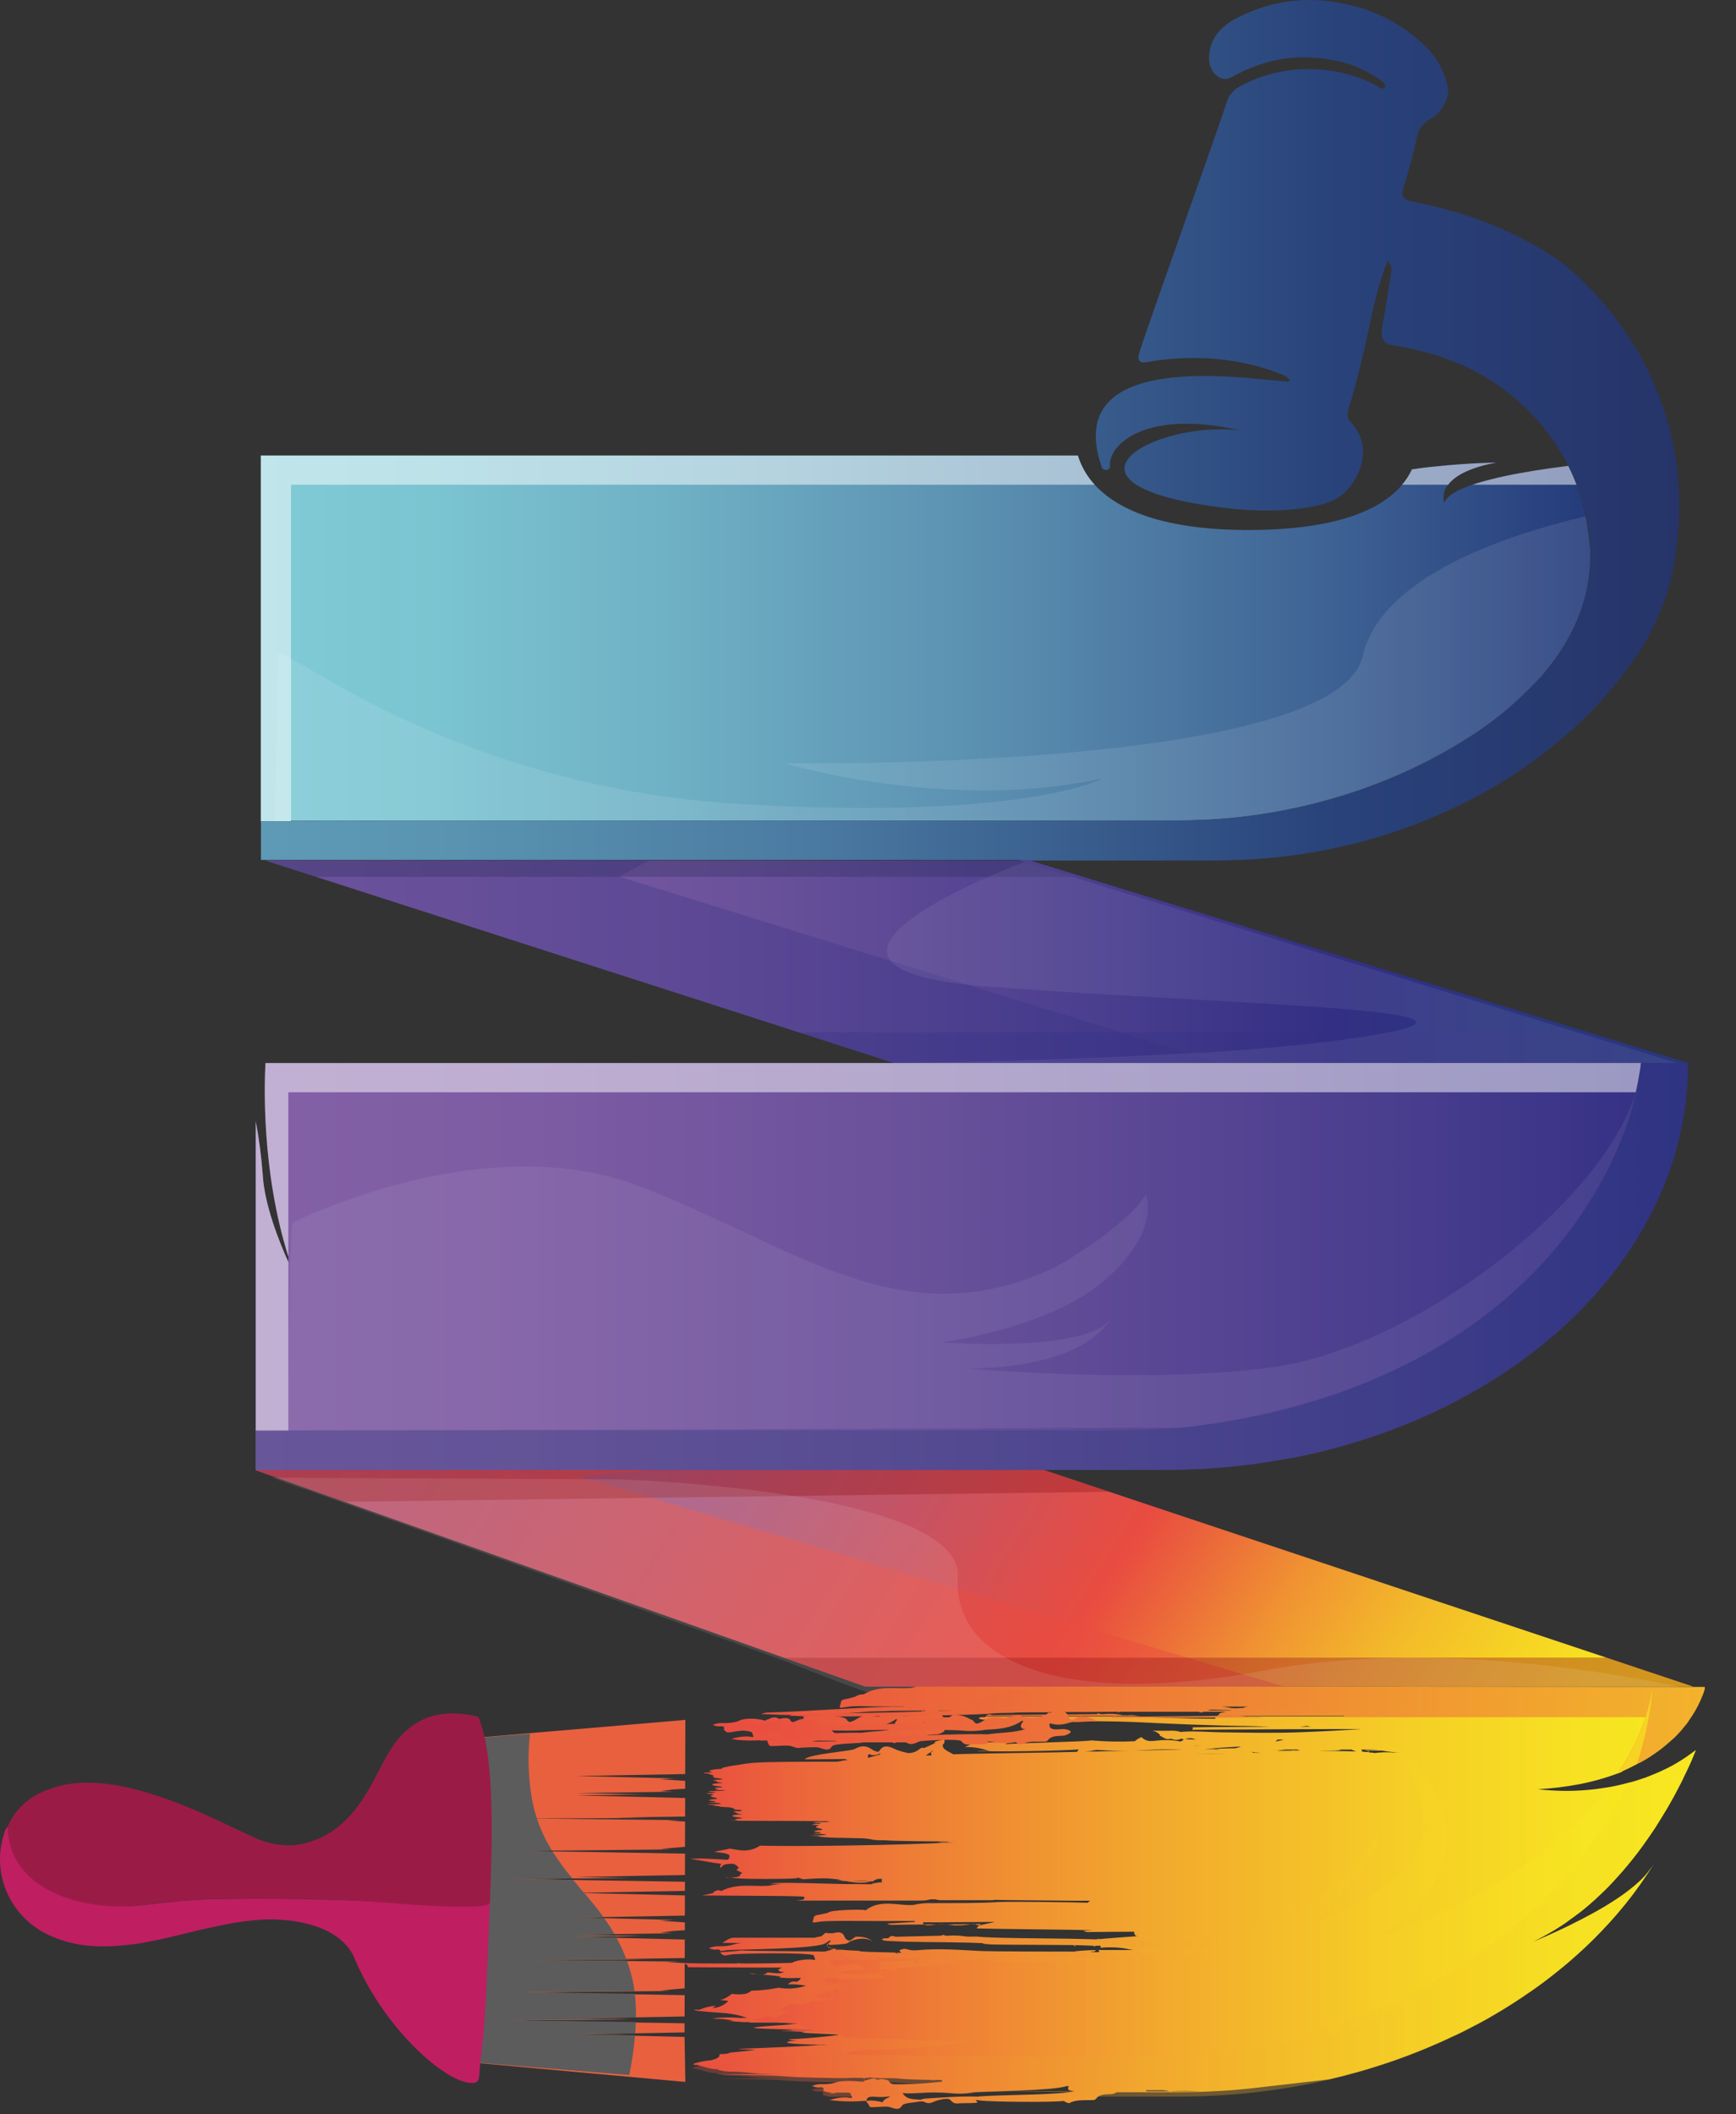 <svg width="46" height="56" viewBox="0 0 46 56" fill="none" xmlns="http://www.w3.org/2000/svg">
<rect x="0" y="0" width="46" height="56" fill="#333333" stroke="none"/>
<path d="M40.88 17.866C40.88 17.866 40.88 17.871 40.875 17.874C40.579 18.218 40.254 18.538 39.903 18.829C37.82 20.463 35.082 21.523 32.049 21.708C32.035 21.708 32.024 21.708 32.011 21.708C31.997 21.709 31.983 21.709 31.969 21.708C31.678 21.724 31.391 21.731 31.099 21.731H7.711V21.753H6.912V12.066H28.562C28.65 12.352 28.802 12.616 29.006 12.838C29.574 13.461 30.743 14.048 33.14 14.037C35.536 14.026 36.642 13.447 37.154 12.838C37.258 12.714 37.346 12.577 37.416 12.431C37.454 12.423 37.495 12.417 37.533 12.412C37.57 12.408 37.623 12.399 37.666 12.394C37.797 12.377 37.926 12.362 38.051 12.351C38.947 12.258 39.648 12.252 39.648 12.252C38.883 12.394 38.53 12.628 38.371 12.838C38.315 12.904 38.277 12.982 38.26 13.066C38.243 13.149 38.247 13.235 38.272 13.317C38.336 13.133 38.611 12.976 39.013 12.838C39.172 12.784 39.348 12.734 39.542 12.686C39.637 12.662 39.739 12.638 39.842 12.617C40.356 12.505 40.945 12.415 41.54 12.34C41.545 12.339 41.549 12.339 41.554 12.34C41.634 12.505 41.707 12.67 41.773 12.841C41.805 12.931 41.838 13.021 41.865 13.114C41.884 13.167 41.9 13.22 41.917 13.274C41.952 13.407 41.985 13.54 42.013 13.673C42.076 13.972 42.117 14.275 42.135 14.58C42.167 15.581 41.861 16.717 40.88 17.866Z" fill="url(#paint0_linear_1694_28838)"/>
<g style="mix-blend-mode:overlay" opacity="0.5">
<path d="M29.005 12.838H7.711V21.753H6.912V12.066H28.562C28.649 12.352 28.801 12.616 29.005 12.838Z" fill="white"/>
</g>
<g style="mix-blend-mode:overlay" opacity="0.5">
<path d="M39.65 12.252C38.885 12.394 38.532 12.628 38.373 12.838H37.152C37.257 12.714 37.345 12.577 37.414 12.431L37.532 12.416C37.576 12.407 37.622 12.402 37.665 12.397C37.796 12.381 37.925 12.365 38.05 12.354C38.946 12.259 39.65 12.252 39.65 12.252Z" fill="white"/>
</g>
<g style="mix-blend-mode:overlay" opacity="0.5">
<path d="M41.776 12.838H39.016C39.175 12.785 39.351 12.734 39.545 12.687C39.64 12.663 39.742 12.639 39.845 12.617C40.359 12.505 40.948 12.415 41.543 12.34C41.548 12.339 41.552 12.339 41.557 12.34C41.639 12.503 41.71 12.668 41.776 12.838Z" fill="white"/>
</g>
<path opacity="0.1" d="M40.882 17.866C40.882 17.866 40.882 17.872 40.877 17.874C37.055 21.911 32.684 21.629 30.904 21.765L30.639 21.757L30.39 21.742C30.264 21.757 30.137 21.763 30.01 21.76L7.281 21.773L7.382 17.281C7.382 17.281 7.415 17.294 7.469 17.319C7.523 17.343 7.611 17.388 7.708 17.441C8.973 18.141 13.106 20.921 19.68 21.301C21.135 21.384 22.38 21.41 23.447 21.395H23.456C27.917 21.344 29.213 20.616 29.213 20.616C25.123 21.518 20.775 20.215 20.775 20.215C20.775 20.215 35.397 20.448 36.108 17.376C36.501 15.668 38.753 14.627 40.672 14.038C41.151 13.888 41.609 13.771 42.013 13.676C42.076 13.975 42.117 14.278 42.135 14.582C42.169 15.581 41.863 16.717 40.882 17.866Z" fill="white"/>
<path d="M41.362 6.937C41.343 6.924 41.327 6.911 41.31 6.9C40.139 6.105 38.825 5.604 37.414 5.338C37.228 5.302 37.103 5.222 37.185 4.972C37.33 4.529 37.451 4.08 37.548 3.625C37.566 3.521 37.61 3.422 37.675 3.337C37.741 3.253 37.826 3.184 37.925 3.138C38.19 3 38.416 2.588 38.367 2.332C38.288 1.914 38.082 1.53 37.774 1.229C37.247 0.713 36.588 0.343 35.866 0.156C34.788 -0.128 33.742 -0.027 32.757 0.486C32.331 0.707 32.025 1.058 32.038 1.569C32.044 1.941 32.369 2.197 32.625 2.05C33.33 1.654 34.063 1.46 34.892 1.534C35.511 1.587 36.062 1.755 36.562 2.109C36.647 2.17 36.742 2.242 36.693 2.313C36.638 2.399 36.537 2.298 36.472 2.263C35.929 1.981 35.323 1.833 34.707 1.832C34.176 1.824 33.65 1.928 33.165 2.138C32.909 2.25 32.613 2.362 32.51 2.694C32.291 3.383 30.411 8.624 30.194 9.326C30.147 9.477 30.131 9.638 30.388 9.592C30.628 9.552 32.291 9.225 34.006 9.935C34.074 9.964 34.178 10.024 34.172 10.103C33.637 10.145 28.023 9.034 29.196 12.379C29.23 12.474 29.42 12.482 29.411 12.333C29.377 11.757 30.389 10.835 32.859 11.399C30.571 11.129 27.489 12.848 32.474 13.455C33.525 13.583 34.758 13.537 35.381 13.226C35.867 12.985 36.526 11.949 35.788 11.18C35.693 11.081 35.693 10.954 35.742 10.797C35.908 10.276 36.037 9.741 36.16 9.209C36.189 9.079 36.22 8.946 36.247 8.813C36.386 8.166 36.517 7.514 36.774 6.908C36.88 6.998 36.878 7.126 36.858 7.243C36.791 7.698 36.719 8.155 36.635 8.608C36.574 8.924 36.645 9.105 36.874 9.14C38.392 9.369 39.708 9.97 40.734 11.125C40.734 11.125 40.803 11.197 40.906 11.332C40.936 11.369 40.966 11.41 41.002 11.457C41.024 11.486 41.045 11.519 41.07 11.55C41.18 11.691 41.279 11.838 41.368 11.992C41.4 12.04 41.429 12.089 41.455 12.14C41.493 12.207 41.529 12.274 41.561 12.34C41.641 12.505 41.715 12.67 41.78 12.841C41.813 12.931 41.846 13.021 41.873 13.115C41.892 13.168 41.908 13.22 41.925 13.274C42.057 13.698 42.131 14.137 42.143 14.58C42.171 15.583 41.865 16.719 40.887 17.869C40.887 17.869 40.887 17.874 40.882 17.876C40.586 18.221 40.261 18.54 39.91 18.831C37.827 20.465 35.089 21.526 32.056 21.711C32.041 21.711 32.031 21.711 32.017 21.711C32.004 21.712 31.99 21.712 31.976 21.711C31.684 21.726 31.398 21.734 31.105 21.734H7.713V21.753H6.914V22.775H27.014L27.044 22.783L27.068 22.791H32.196C32.847 22.791 33.498 22.75 34.145 22.669H34.153C35.995 22.437 37.772 21.855 39.383 20.956C40.091 20.56 40.756 20.097 41.371 19.574C42.218 18.862 42.95 18.029 43.542 17.103C43.849 16.581 44.089 16.023 44.255 15.443C44.41 14.781 44.49 14.105 44.495 13.427C44.517 9.635 41.991 7.427 41.362 6.937Z" fill="url(#paint1_linear_1694_28838)"/>
<path d="M23.693 28.156L7.029 22.79L27.297 22.792L44.73 28.155L23.693 28.156Z" fill="url(#paint2_linear_1694_28838)"/>
<g style="mix-blend-mode:multiply" opacity="0.3">
<path d="M23.693 28.156L7.029 22.79L17.201 22.787L16.406 23.218L32.323 28.155L23.693 28.156Z" fill="#322F84"/>
</g>
<g style="mix-blend-mode:multiply" opacity="0.3">
<path d="M28.41 23.223H8.373L7.029 22.79L27.026 22.791L28.41 23.223Z" fill="#252855"/>
<path d="M44.73 28.156L23.693 28.156L21.17 27.344H42.092L44.73 28.156Z" fill="#322F84"/>
</g>
<path d="M44.867 44.672L11.771 33.634L9.523 36.398V36.403L6.791 38.936L6.785 38.944L6.796 38.95C6.8 38.949 6.804 38.949 6.808 38.95L22.926 44.669L44.867 44.672Z" fill="url(#paint3_linear_1694_28838)"/>
<g style="mix-blend-mode:multiply" opacity="0.5">
<path d="M22.926 44.671L34.013 44.666L15.303 39.083L17.299 38.943L9.519 36.402L6.775 38.943L22.926 44.671Z" fill="#E94C40"/>
</g>
<g style="mix-blend-mode:multiply" opacity="0.4">
<path d="M42.587 43.902L20.781 43.909L22.929 44.671H44.87L42.587 43.902Z" fill="#991C1F"/>
<path d="M29.396 39.511L11.774 33.633L6.779 38.941L9.131 39.777L29.396 39.511Z" fill="#991C1F"/>
</g>
<path d="M44.73 28.155C44.729 28.57 44.699 28.984 44.64 29.394C44.594 29.698 44.533 29.999 44.456 30.296C44.432 30.394 44.404 30.493 44.377 30.591C44.349 30.689 44.311 30.799 44.278 30.902C44.275 30.914 44.27 30.926 44.265 30.936C44.23 31.038 44.194 31.136 44.157 31.234C44.077 31.448 43.986 31.658 43.89 31.863C43.81 32.027 43.73 32.191 43.641 32.353C43.599 32.431 43.554 32.508 43.507 32.593C43.437 32.711 43.365 32.826 43.289 32.947C43.212 33.067 43.139 33.18 43.058 33.294C42.977 33.409 42.883 33.539 42.789 33.659C42.727 33.744 42.659 33.827 42.592 33.91C42.512 34.013 42.426 34.111 42.339 34.21C42.28 34.277 42.222 34.343 42.161 34.406C42.101 34.469 42.038 34.539 41.975 34.605C41.843 34.745 41.705 34.88 41.563 35.013L41.419 35.147C41.292 35.265 41.159 35.38 41.025 35.49C40.945 35.557 40.865 35.623 40.785 35.688C40.718 35.741 40.65 35.793 40.581 35.844C40.475 35.927 40.366 36.006 40.256 36.087C40.252 36.089 40.249 36.091 40.245 36.093C40.144 36.165 40.043 36.235 39.94 36.305C39.928 36.314 39.917 36.32 39.906 36.327C39.792 36.405 39.673 36.483 39.555 36.554C39.437 36.626 39.315 36.703 39.194 36.772C39.072 36.841 38.947 36.915 38.822 36.982C38.709 37.044 38.597 37.104 38.483 37.161C38.436 37.188 38.386 37.212 38.337 37.239C38.12 37.348 37.895 37.453 37.669 37.55C37.658 37.556 37.647 37.561 37.636 37.566C37.508 37.62 37.378 37.675 37.25 37.727C37.122 37.779 37.001 37.826 36.876 37.874C36.84 37.886 36.806 37.9 36.773 37.911C36.654 37.954 36.533 37.996 36.414 38.038C36.273 38.086 36.129 38.134 35.985 38.178C35.841 38.221 35.694 38.265 35.548 38.306C35.402 38.347 35.254 38.384 35.107 38.422C34.959 38.46 34.806 38.5 34.656 38.529C34.506 38.559 34.362 38.592 34.215 38.621C34.205 38.621 34.194 38.621 34.185 38.621C34.037 38.65 33.89 38.676 33.739 38.699C33.589 38.722 33.459 38.745 33.315 38.765C33.262 38.771 33.208 38.78 33.156 38.785C33.062 38.798 32.965 38.81 32.871 38.82C32.687 38.841 32.503 38.858 32.32 38.874C32.16 38.887 32 38.898 31.84 38.907H31.832C31.694 38.913 31.558 38.92 31.419 38.924C31.233 38.931 31.047 38.933 30.86 38.933H6.775V29.691C6.865 30.163 6.927 30.64 6.961 31.119C7.007 31.919 7.403 32.904 7.641 33.428V33.284C6.922 31.008 7.007 28.666 7.036 28.159L44.73 28.155Z" fill="url(#paint4_linear_1694_28838)"/>
<g style="mix-blend-mode:overlay" opacity="0.5">
<path d="M6.963 31.116C7.008 31.915 7.403 32.899 7.641 33.424V37.894H6.777V29.691C6.865 30.162 6.926 30.638 6.963 31.116Z" fill="white"/>
</g>
<g style="mix-blend-mode:overlay" opacity="0.5">
<path d="M43.48 28.155C43.48 28.166 43.48 28.177 43.475 28.188C43.475 28.221 43.469 28.256 43.464 28.297C43.461 28.304 43.459 28.311 43.459 28.319C43.459 28.35 43.448 28.38 43.444 28.41C43.417 28.586 43.383 28.758 43.345 28.93H7.64V33.28C6.921 31.004 7.006 28.662 7.034 28.155H43.48Z" fill="white"/>
</g>
<g style="mix-blend-mode:multiply" opacity="0.3">
<path d="M43.482 28.154C42.799 33.613 36.879 37.881 29.673 37.881H6.781V38.936H30.855C38.521 38.936 44.731 34.111 44.731 28.154H43.482Z" fill="#253B7B"/>
</g>
<path opacity="0.07" d="M7.77 32.375C7.77 32.375 12.761 29.854 16.881 31.397C21 32.94 23.883 35.536 28.003 33.542C28.003 33.542 29.826 32.507 30.358 31.646C30.358 31.646 30.785 32.563 29.311 33.876C27.836 35.188 24.943 35.555 24.943 35.555C24.943 35.555 29.139 35.856 29.47 34.821C29.47 34.821 29.062 36.205 25.653 36.247C25.653 36.247 30.589 36.679 33.826 36.195C37.472 35.651 42.431 31.91 43.348 28.93C43.348 28.93 42.036 36.564 31.317 37.813L7.643 37.891C7.643 37.891 7.651 32.3 7.77 32.375Z" fill="white"/>
<g style="mix-blend-mode:hard-light" opacity="0.1">
<path d="M44.93 44.765H43.186H34.035L22.948 44.812L22.203 44.542L20.811 43.998L10.496 40.306H10.48L10.108 40.17L9.806 40.061H9.798L9.211 39.848L8.069 39.438H8.056H8.05L7.207 39.138L15.488 39.178L16.446 39.183C16.446 39.183 19.754 39.287 22.345 39.875C24.046 40.264 25.435 40.859 25.38 41.771C25.369 41.912 25.373 42.054 25.39 42.195C25.483 42.979 25.99 43.602 26.862 44.014C27.552 44.344 28.469 44.543 29.594 44.586H29.614C29.821 44.597 30.037 44.599 30.261 44.594C31.078 44.58 31.894 44.509 32.701 44.381C32.972 44.342 33.245 44.293 33.528 44.24C34.055 44.139 34.59 44.067 35.131 44.014C36.786 43.852 38.464 43.892 39.95 44.014C41.568 44.147 43.176 44.388 44.76 44.735H44.776L44.907 44.765C44.915 44.765 44.923 44.765 44.93 44.765Z" fill="white"/>
</g>
<path opacity="0.07" d="M44.438 28.156H23.697C24.305 28.15 28.151 28.101 31.799 27.874L31.533 27.907C33.277 27.797 34.974 27.647 36.249 27.44L36.368 27.421C40.506 26.72 32.674 26.623 26.163 26.13C25.988 26.116 25.825 26.101 25.67 26.084C25.67 26.084 25.67 26.084 25.666 26.084C24.431 25.955 23.807 25.722 23.594 25.438C23.061 24.737 25.02 23.738 26.237 23.203C26.756 22.976 27.139 22.831 27.139 22.831L28.345 23.203L34.106 24.975L34.435 25.077L44.438 28.156Z" fill="white"/>
<path d="M24.313 44.668C24.257 44.677 24.201 44.69 24.146 44.707C23.718 44.744 23.294 44.629 22.887 44.875H22.868C22.794 44.876 22.723 44.897 22.662 44.937L22.644 44.943C22.557 44.97 22.469 44.992 22.38 45.009C22.36 45.009 22.341 45.014 22.325 45.025C22.308 45.035 22.295 45.05 22.287 45.068V45.074C22.287 45.066 22.287 45.045 22.277 45.109C22.248 45.24 22.197 45.251 22.437 45.21C22.692 45.168 23.036 45.201 23.315 45.196C23.528 45.196 23.755 45.2 23.968 45.196L23.912 45.204H23.875C23.755 45.204 23.556 45.204 23.391 45.21C22.846 45.223 20.974 45.346 20.376 45.356C20.305 45.355 20.235 45.37 20.171 45.4C20.397 45.4 20.636 45.424 20.86 45.422C21.558 45.429 22.257 45.401 22.953 45.338C23.183 45.319 23.419 45.332 23.651 45.313C23.941 45.313 24.231 45.308 24.521 45.307C24.512 45.311 24.504 45.318 24.499 45.326H24.494C24.483 45.32 24.47 45.317 24.458 45.317C24.445 45.317 24.432 45.32 24.421 45.326C24.426 45.326 24.421 45.337 24.359 45.373C24.278 45.414 24.19 45.439 24.099 45.445C24.023 45.454 23.945 45.454 23.868 45.445C23.795 45.439 23.725 45.418 23.662 45.384L23.652 45.389H23.629C23.53 45.398 23.432 45.416 23.337 45.444C23.316 45.451 23.295 45.459 23.276 45.467C23.215 45.46 23.151 45.45 23.088 45.444C23.028 45.438 22.967 45.438 22.906 45.444H22.888C22.769 45.466 22.663 45.571 22.557 45.599C22.484 45.622 22.505 45.599 22.448 45.569C22.427 45.389 21.399 45.45 21.322 45.453C21.221 45.457 21.427 45.656 21.069 45.646C21.041 45.642 21.015 45.633 20.992 45.618C20.969 45.603 20.949 45.584 20.934 45.561C20.934 45.561 20.948 45.58 20.934 45.55C20.895 45.482 20.726 45.505 20.657 45.529C20.657 45.529 20.651 45.529 20.649 45.525C20.618 45.513 20.586 45.499 20.554 45.486C20.49 45.484 20.427 45.499 20.372 45.531C20.336 45.538 20.302 45.553 20.273 45.575C20.27 45.574 20.267 45.574 20.264 45.575C20.227 45.563 20.325 45.59 20.224 45.56C20.161 45.544 20.097 45.533 20.032 45.527C19.872 45.512 19.664 45.52 19.543 45.595C19.422 45.627 19.296 45.641 19.171 45.638H19.157C19.065 45.633 18.974 45.648 18.889 45.682L18.897 45.689C18.946 45.713 19.001 45.726 19.056 45.725C19.089 45.72 19.123 45.72 19.156 45.725C19.183 45.735 19.197 45.757 19.181 45.813C19.251 45.881 19.261 45.895 19.367 45.879C19.544 45.851 19.752 45.801 19.932 45.887C19.932 45.887 19.932 45.901 19.937 45.913C19.957 45.998 20.031 46.024 19.817 45.991C19.667 45.989 19.517 46.012 19.376 46.06C19.59 46.094 19.807 46.106 20.023 46.097C20.124 46.097 20.225 46.089 20.325 46.084C20.331 46.101 20.325 46.069 20.333 46.108C20.341 46.147 20.374 46.259 20.434 46.245H20.478C20.575 46.248 20.783 46.224 20.919 46.238C21.022 46.249 21.184 46.366 21.273 46.238C21.273 46.234 21.281 46.222 21.307 46.199C21.376 46.139 22.058 46.007 22.116 46.078C22.218 46.201 22.292 46.164 22.413 46.162C22.533 46.16 22.652 46.157 22.775 46.154C22.898 46.15 22.729 46.063 22.93 46.096C23.106 46.126 23.364 46.159 23.56 46.104C23.56 46.104 23.56 46.099 23.56 46.104C23.593 46.125 23.694 46.181 23.719 46.165C23.889 46.072 24.111 46.095 24.259 46.092C24.368 46.092 24.396 46.1 24.455 46.014C24.448 46.014 24.455 46.014 24.455 46.014C24.565 45.936 24.669 45.943 24.792 45.936C24.832 45.937 24.872 45.93 24.91 45.916C25.131 45.824 24.996 45.785 24.874 45.761C24.775 45.742 24.404 45.845 24.475 45.605C24.611 45.648 24.757 45.653 24.896 45.618C24.947 45.606 25.039 45.579 25.072 45.571C25.304 45.584 25.515 45.543 25.74 45.558C25.666 45.505 25.582 45.466 25.493 45.445C25.418 45.429 25.342 45.42 25.265 45.42C25.247 45.425 25.231 45.433 25.216 45.445C25.172 45.477 25.124 45.503 25.074 45.522C25.074 45.522 25.068 45.522 25.06 45.518C25.04 45.512 25.021 45.502 25.005 45.489C24.989 45.475 24.976 45.459 24.967 45.44C24.963 45.433 24.961 45.426 24.959 45.418C24.954 45.395 24.944 45.373 24.929 45.354C24.914 45.335 24.896 45.319 24.874 45.308C25.038 45.308 25.201 45.308 25.365 45.308C25.664 45.308 25.965 45.301 26.264 45.301C26.267 45.303 26.271 45.304 26.275 45.305C26.285 45.311 26.296 45.313 26.307 45.312C26.319 45.312 26.33 45.307 26.339 45.301H28.431C28.438 45.304 28.445 45.307 28.453 45.31C28.478 45.318 28.506 45.32 28.532 45.316C28.552 45.312 28.551 45.305 28.565 45.301H29.569C29.685 45.303 29.802 45.294 29.916 45.273C29.497 45.264 29.075 45.269 28.654 45.267C28.795 45.234 28.937 45.211 29.076 45.165H30.121C30.073 45.172 30.026 45.187 29.984 45.21L32.62 45.296C32.62 45.301 32.62 45.305 32.62 45.31C32.55 45.324 32.46 45.346 32.393 45.358C32.326 45.371 32.33 45.366 32.296 45.41C32.296 45.41 32.296 45.41 32.296 45.415C32.282 45.426 32.268 45.436 32.253 45.445H43.688L43.683 45.458C43.512 45.973 43.27 46.464 42.964 46.916L42.991 46.904C43.136 46.845 43.276 46.778 43.413 46.704C43.418 46.701 43.423 46.699 43.428 46.696V46.702L43.438 46.695H43.445H43.45V46.69C43.542 46.64 43.631 46.591 43.716 46.534C43.774 46.497 43.831 46.456 43.885 46.42C43.939 46.383 44 46.338 44.054 46.294C44.081 46.272 44.105 46.252 44.13 46.232C44.157 46.212 44.182 46.191 44.205 46.168C44.26 46.122 44.312 46.074 44.365 46.028L44.37 46.024L44.374 46.019C44.414 45.979 44.454 45.941 44.487 45.9C44.507 45.88 44.525 45.86 44.541 45.843C44.557 45.826 44.575 45.803 44.59 45.783C44.624 45.743 44.657 45.705 44.685 45.669C44.714 45.632 44.744 45.591 44.765 45.553C44.786 45.515 44.809 45.49 44.829 45.459C44.945 45.282 45.042 45.095 45.117 44.899C45.126 44.877 45.136 44.855 45.142 44.835C45.156 44.796 45.164 44.763 45.172 44.739V44.734C45.172 44.73 45.172 44.725 45.172 44.721C45.172 44.718 45.172 44.715 45.172 44.712C45.172 44.709 45.172 44.706 45.172 44.703C45.171 44.7 45.171 44.697 45.172 44.694V44.689C45.173 44.686 45.175 44.683 45.175 44.68L24.313 44.668ZM22.831 45.895C22.365 45.876 21.421 45.978 21.306 45.789C21.431 45.796 21.84 45.766 22.133 45.798C22.341 45.821 22.551 45.814 22.757 45.777C23.104 45.757 23.431 45.748 23.75 45.529C23.75 45.529 23.759 45.529 23.762 45.534C23.764 45.539 23.762 45.554 23.766 45.56L23.761 45.567L23.737 45.596C23.673 45.673 23.71 45.783 23.854 45.751C23.512 45.861 23.176 45.842 22.831 45.895ZM32.937 45.234H32.928L32.914 45.241H32.909H32.905C32.887 45.23 32.859 45.241 32.837 45.241C32.77 45.247 32.702 45.247 32.635 45.241L32.544 45.223C32.266 45.169 31.752 45.196 31.383 45.19C31.09 45.19 30.674 45.16 30.364 45.163C30.574 45.163 30.796 45.163 31.009 45.163C31.102 45.161 31.194 45.15 31.284 45.13H31.295H31.422C31.442 45.13 31.431 45.13 31.431 45.13C31.471 45.144 31.513 45.153 31.555 45.158C32.016 45.158 32.475 45.158 32.936 45.158C32.977 45.153 33.019 45.143 33.059 45.131C33.051 45.131 33.04 45.122 33.087 45.136C33.11 45.143 33.143 45.157 33.181 45.172C33.099 45.185 33.019 45.206 32.941 45.234H32.937ZM33.496 45.13C33.495 45.128 33.494 45.126 33.492 45.125C33.501 45.112 33.511 45.101 33.522 45.09C33.589 45.024 33.91 45.024 33.985 45.143C33.825 45.112 33.66 45.108 33.499 45.13H33.496ZM31.601 46.239H31.76C31.707 46.239 31.653 46.239 31.601 46.239ZM35.784 50.463H35.802H35.784ZM29.728 45.425L29.696 45.417C29.548 45.389 29.397 45.383 29.247 45.4H29.242C29.22 45.402 29.196 45.402 29.174 45.4C29.137 45.392 29.094 45.359 29.064 45.4C28.657 45.408 26.704 45.417 26.297 45.426C26.228 45.401 26.18 45.394 26.125 45.445H30.155C30.104 45.44 30.053 45.433 30.002 45.425C29.91 45.433 29.817 45.434 29.725 45.429L29.728 45.425Z" fill="url(#paint5_linear_1694_28838)"/>
<path d="M22.8 51.734C22.801 51.736 22.801 51.737 22.8 51.739L22.835 51.735L22.8 51.734ZM35.209 55.075C35.439 55.023 35.665 54.966 35.891 54.902C35.994 54.873 36.098 54.845 36.2 54.814C36.215 54.812 36.231 54.807 36.245 54.801C36.349 54.77 36.453 54.737 36.554 54.704C36.656 54.672 36.774 54.633 36.882 54.596C37.171 54.495 37.453 54.389 37.73 54.275C38.008 54.16 38.279 54.041 38.546 53.912H38.552C38.702 53.841 38.85 53.769 38.995 53.69C39.103 53.637 39.209 53.58 39.314 53.522C39.319 53.52 39.324 53.518 39.328 53.514C39.395 53.479 39.463 53.441 39.528 53.399C39.571 53.377 39.613 53.353 39.653 53.327L39.765 53.261C39.865 53.202 39.962 53.139 40.059 53.078C40.077 53.067 40.097 53.056 40.115 53.043C40.158 53.017 40.195 52.99 40.241 52.96C40.303 52.92 40.363 52.882 40.422 52.838C40.529 52.768 40.63 52.696 40.734 52.623C40.865 52.531 40.991 52.434 41.117 52.335C41.228 52.247 41.339 52.159 41.447 52.069C41.513 52.016 41.578 51.96 41.641 51.904C41.768 51.794 41.892 51.681 42.014 51.567C42.023 51.558 42.034 51.55 42.043 51.539C42.092 51.492 42.143 51.444 42.192 51.395C42.242 51.347 42.294 51.297 42.339 51.246C42.409 51.178 42.474 51.108 42.539 51.037C42.589 50.986 42.637 50.933 42.684 50.881C42.731 50.829 42.764 50.792 42.804 50.745C42.844 50.698 42.884 50.657 42.919 50.611C43.025 50.486 43.127 50.361 43.226 50.23C43.246 50.206 43.266 50.18 43.285 50.153C43.409 49.988 43.529 49.818 43.642 49.647C43.702 49.559 43.759 49.47 43.815 49.381C43.806 49.394 43.799 49.405 43.79 49.416C43.786 49.426 43.779 49.436 43.77 49.444C43.765 49.452 43.761 49.459 43.755 49.467C43.749 49.475 43.735 49.493 43.725 49.506C43.666 49.589 43.602 49.667 43.531 49.739C43.504 49.771 43.475 49.8 43.443 49.826L43.348 49.911C43.314 49.94 43.281 49.969 43.244 49.997C43.116 50.101 42.983 50.199 42.845 50.29C42.811 50.314 42.777 50.336 42.741 50.358C42.67 50.404 42.599 50.448 42.527 50.492C42.455 50.535 42.38 50.578 42.305 50.62C42.186 50.686 42.065 50.752 41.941 50.816C41.702 50.941 41.462 51.06 41.233 51.163C41.064 51.241 40.914 51.311 40.767 51.37C40.725 51.388 40.688 51.404 40.644 51.419L40.653 51.414C40.743 51.369 40.832 51.325 40.919 51.276C41.006 51.226 41.073 51.19 41.147 51.146C41.201 51.115 41.255 51.08 41.306 51.047C41.434 50.969 41.555 50.882 41.672 50.793C41.708 50.767 41.752 50.739 41.787 50.706C41.789 50.706 41.791 50.706 41.792 50.706C41.792 50.706 41.797 50.706 41.798 50.701C41.8 50.697 41.798 50.701 41.798 50.701C41.837 50.674 41.873 50.646 41.91 50.617C42.04 50.514 42.164 50.406 42.284 50.296C42.342 50.241 42.401 50.184 42.461 50.129C42.52 50.075 42.573 50.019 42.63 49.962C42.718 49.872 42.803 49.779 42.887 49.684C42.925 49.643 42.961 49.601 42.998 49.559C43.189 49.34 43.368 49.112 43.531 48.888C43.571 48.834 43.61 48.778 43.647 48.723C43.684 48.668 43.731 48.606 43.769 48.547C43.808 48.488 43.849 48.431 43.884 48.374L44.094 48.034C44.146 47.951 44.193 47.87 44.239 47.788C44.284 47.706 44.329 47.632 44.37 47.554C44.45 47.399 44.53 47.258 44.593 47.123C44.614 47.08 44.634 47.038 44.654 46.993C44.665 46.969 44.677 46.947 44.688 46.925C44.726 46.848 44.758 46.775 44.788 46.71C44.796 46.692 44.803 46.677 44.81 46.662C44.816 46.646 44.824 46.628 44.831 46.613C44.878 46.505 44.91 46.415 44.937 46.354C44.857 46.413 44.777 46.471 44.703 46.522C44.629 46.574 44.543 46.628 44.459 46.678C44.43 46.697 44.398 46.715 44.369 46.731C44.319 46.76 44.272 46.786 44.222 46.809C44.078 46.884 43.929 46.951 43.777 47.011C43.709 47.038 43.646 47.064 43.581 47.089C43.578 47.09 43.575 47.09 43.572 47.089C43.524 47.107 43.48 47.122 43.434 47.135C43.42 47.141 43.406 47.147 43.391 47.15C43.346 47.164 43.303 47.179 43.258 47.192V47.187C43.25 47.19 43.241 47.193 43.233 47.196C43.233 47.196 43.233 47.196 43.233 47.2H43.225H43.218C43.159 47.217 43.101 47.231 43.043 47.246C42.883 47.286 42.731 47.319 42.579 47.343C42.563 47.343 42.548 47.345 42.533 47.349C42.439 47.362 42.349 47.378 42.255 47.389C41.756 47.448 41.251 47.448 40.752 47.389C41.115 47.37 41.477 47.326 41.835 47.259C42.196 47.19 42.549 47.091 42.892 46.962C42.918 46.95 42.943 46.942 42.972 46.932C43.277 46.479 43.519 45.989 43.69 45.473L43.695 45.46H32.254C32.224 45.48 32.191 45.505 32.204 45.523C31.772 45.523 31.346 45.509 30.913 45.498C30.661 45.492 30.405 45.488 30.153 45.46H26.123C26.116 45.466 26.11 45.473 26.104 45.48H26.094C26.061 45.487 25.959 45.463 25.934 45.514C25.971 45.533 26.011 45.544 26.053 45.547C26.865 45.598 29.216 45.57 30.027 45.609C31.05 45.657 32.073 45.705 33.099 45.716C33.605 45.722 34.119 45.783 34.627 45.712L34.658 45.719C35.005 45.78 35.361 45.789 35.712 45.747C35.951 45.717 31.328 45.742 31.569 45.753C31.641 45.753 31.606 45.768 31.592 45.817C31.437 45.81 36.217 45.789 36.064 45.798C35.515 45.832 34.961 45.862 34.41 45.882C33.728 45.907 33.044 45.89 32.362 45.882C32.032 45.878 31.704 45.845 31.373 45.866C31.344 45.866 31.316 45.873 31.288 45.873C31.19 45.843 31.087 45.833 30.985 45.841C30.835 45.841 30.685 45.841 30.536 45.837C30.604 45.851 30.667 45.882 30.717 45.929H30.724C30.731 45.941 30.734 45.956 30.733 45.97C30.837 46.022 30.911 46.093 31.027 46.048C31.07 46.07 31.118 46.082 31.167 46.082C31.215 46.082 31.263 46.07 31.306 46.048C31.367 46.085 31.423 46.054 31.487 46.038H31.494C31.52 46.041 31.547 46.041 31.573 46.038H31.581C31.613 46.051 31.645 46.063 31.678 46.072H31.682C31.682 46.072 31.682 46.072 31.682 46.076C31.577 46.072 31.473 46.066 31.368 46.06C31.359 46.078 31.345 46.093 31.328 46.104C31.311 46.115 31.292 46.122 31.272 46.125C31.071 46.084 30.865 46.076 30.662 46.101C30.482 46.116 30.385 46.14 30.245 46.009C30.18 46.036 30.121 46.073 30.069 46.118C29.687 46.137 29.305 46.129 28.924 46.096C28.679 46.136 26.887 46.165 26.641 46.199C26.681 46.171 26.724 46.148 26.77 46.131C26.455 46.16 26.138 46.155 25.824 46.116C25.748 46.18 25.662 46.233 25.57 46.272C25.791 46.266 26.01 46.303 26.215 46.381C26.101 46.369 25.987 46.365 25.872 46.369C26.26 46.412 28.188 46.369 28.577 46.336C28.57 46.361 28.555 46.384 28.535 46.4C27.953 46.42 25.826 46.441 25.261 46.465C25.24 46.452 25.219 46.441 25.198 46.43C25.137 46.401 25.081 46.367 25.028 46.326C25.028 46.326 25.028 46.326 25.022 46.321C25.015 46.315 25.01 46.309 25.004 46.301C24.997 46.292 24.991 46.282 24.988 46.27C24.983 46.251 24.979 46.232 24.976 46.213C24.984 46.21 24.99 46.206 24.995 46.2C25.039 46.164 25.057 46.018 24.948 46.085L24.773 46.128C24.773 46.14 24.773 46.154 24.773 46.166L24.76 46.173C24.706 46.203 24.567 46.263 24.514 46.286L24.5 46.292C24.477 46.297 24.445 46.292 24.426 46.292C24.394 46.303 24.365 46.321 24.341 46.344C24.261 46.404 24.162 46.434 24.061 46.431C23.964 46.411 23.868 46.385 23.774 46.353C23.614 46.285 23.436 46.168 23.306 46.364C23.302 46.371 23.296 46.378 23.291 46.385C23.259 46.422 23.144 46.362 23.102 46.333C22.936 46.22 22.809 46.234 22.637 46.329C22.45 46.39 21.499 46.456 21.329 46.587C21.329 46.587 21.329 46.595 21.337 46.597C21.422 46.597 22.302 46.589 22.38 46.59C22.407 46.591 22.434 46.602 22.454 46.619C22.385 46.621 22.317 46.632 22.25 46.65L22.163 46.661C22.089 46.661 21.898 46.661 21.637 46.661C20.571 46.661 19.971 46.675 19.816 46.707C19.77 46.71 19.725 46.716 19.68 46.725C19.642 46.732 19.608 46.739 19.562 46.745C19.477 46.758 19.371 46.771 19.309 46.785C19.229 46.805 19.081 46.822 19.142 46.847L19.037 46.854C18.883 46.867 18.801 46.885 18.801 46.905C18.801 46.925 18.818 46.923 18.852 46.932C18.866 46.932 18.866 46.941 18.872 46.945C18.808 46.945 18.751 46.95 18.687 46.95H18.659V46.967C18.694 46.968 18.728 46.971 18.763 46.975C18.778 46.979 18.794 46.985 18.808 46.992C18.826 47.007 18.937 47.02 18.902 47.034C18.866 47.048 18.884 47.059 18.952 47.069C18.923 47.077 18.844 47.084 18.952 47.09L19.04 47.099C19.112 47.108 19.148 47.114 19.148 47.119C19.148 47.125 19.112 47.131 19.04 47.137H18.997C18.863 47.15 18.905 47.163 18.989 47.176C18.996 47.183 18.993 47.19 19.005 47.196C19.016 47.202 19.027 47.205 19.04 47.206C19.062 47.21 19.084 47.213 19.106 47.214L19.142 47.218C19.142 47.218 19.142 47.223 19.132 47.224L19.04 47.23C18.866 47.244 18.833 47.261 18.914 47.291C18.955 47.302 18.997 47.309 19.039 47.312C19.059 47.312 19.078 47.317 19.095 47.32C19.112 47.323 19.143 47.329 19.143 47.334C19.143 47.339 19.128 47.34 19.08 47.343H19.039C18.914 47.353 18.913 47.37 19.027 47.389C19.074 47.399 18.947 47.401 18.935 47.407C18.968 47.412 19 47.414 19.033 47.413H19.038C19.08 47.413 19.124 47.413 19.161 47.413C19.256 47.413 19.235 47.422 19.092 47.434H18.95C18.89 47.431 18.831 47.433 18.772 47.441C18.75 47.449 18.837 47.452 18.886 47.456C18.997 47.463 18.988 47.471 18.899 47.48C18.67 47.5 18.669 47.504 18.887 47.52C18.899 47.521 18.912 47.523 18.923 47.527C18.873 47.545 18.782 47.563 18.86 47.583C18.843 47.591 18.876 47.597 18.908 47.604C18.973 47.618 19.047 47.633 18.965 47.65C18.93 47.649 18.894 47.652 18.859 47.659C18.796 47.673 18.728 47.687 18.87 47.7C19.013 47.712 18.988 47.724 18.863 47.736C18.831 47.736 18.773 47.736 18.777 47.736C18.817 47.745 18.859 47.748 18.901 47.745C18.953 47.745 18.995 47.751 19.026 47.754C19.08 47.759 19.106 47.763 19.106 47.767C19.106 47.772 19.083 47.776 19.042 47.783H18.932C18.863 47.781 18.794 47.783 18.725 47.788C18.795 47.798 18.865 47.802 18.935 47.799C18.945 47.799 18.992 47.808 18.945 47.81C18.817 47.816 18.879 47.821 18.936 47.828L19.028 47.836H19.045C19.045 47.856 19.17 47.862 19.309 47.866C19.348 47.872 19.386 47.88 19.423 47.891C19.449 47.898 19.472 47.905 19.457 47.913C19.392 47.922 19.457 47.928 19.513 47.931C19.703 47.94 19.673 47.956 19.614 47.972C19.593 47.974 19.572 47.974 19.552 47.972C19.532 47.97 19.512 47.97 19.492 47.972C19.454 47.978 19.436 47.982 19.436 47.988C19.436 47.993 19.455 47.998 19.493 48.003C19.532 48.009 19.493 48.033 19.602 48.043L19.672 48.051C19.407 48.068 19.343 48.09 19.457 48.122H19.486C19.524 48.131 19.563 48.137 19.602 48.139C19.602 48.148 19.748 48.154 19.627 48.164C19.451 48.178 19.433 48.194 19.562 48.216C19.587 48.221 18.904 48.224 19.843 48.227C20.782 48.229 21.714 48.231 21.714 48.237C21.743 48.237 21.771 48.237 21.8 48.237C21.863 48.233 21.926 48.236 21.988 48.244C21.924 48.258 21.859 48.263 21.793 48.259H21.738C21.679 48.256 21.62 48.258 21.561 48.266C21.537 48.274 21.617 48.277 21.669 48.281C21.777 48.288 21.788 48.296 21.694 48.305C21.673 48.305 21.647 48.305 21.63 48.305C21.471 48.324 21.471 48.325 21.657 48.34C21.703 48.34 21.693 48.348 21.694 48.353C21.614 48.374 21.594 48.395 21.663 48.416C21.717 48.429 21.791 48.441 21.791 48.454C21.791 48.467 21.776 48.466 21.741 48.473C21.698 48.471 21.655 48.476 21.613 48.487C21.528 48.504 21.596 48.516 21.725 48.526C21.773 48.535 21.764 48.543 21.694 48.551C21.652 48.548 21.609 48.55 21.567 48.556C21.557 48.564 21.624 48.567 21.689 48.568C21.736 48.568 21.782 48.574 21.821 48.578C21.85 48.58 21.879 48.585 21.907 48.593C21.842 48.603 21.776 48.608 21.709 48.607C21.63 48.607 21.538 48.607 21.458 48.613C21.558 48.619 21.638 48.622 21.724 48.623C21.735 48.624 21.746 48.627 21.756 48.63C21.756 48.63 21.756 48.63 21.747 48.63C21.574 48.64 21.693 48.645 21.766 48.651C21.932 48.668 22.099 48.676 22.265 48.676C22.514 48.683 22.78 48.687 22.874 48.689C22.942 48.694 23.01 48.703 23.077 48.715C23.146 48.731 23.217 48.739 23.287 48.74H23.317C23.397 48.74 23.486 48.74 23.563 48.749C23.781 48.761 24.771 48.772 25.02 48.774C25.081 48.774 25.147 48.774 25.147 48.785L25.003 48.789C24.952 48.789 24.851 48.789 24.877 48.799C24.932 48.805 24.988 48.805 25.043 48.799C25.137 48.795 25.232 48.794 25.328 48.792L25.066 48.806C23.977 48.866 21.233 48.913 20.139 48.884C19.988 48.985 19.805 49.029 19.624 49.006C19.53 48.997 19.434 48.978 19.334 48.961C19.201 49.006 19.064 49.001 18.935 49.052C19.069 49.069 19.2 49.067 19.326 49.13C19.33 49.2 19.33 49.227 19.278 49.258C19.104 49.25 18.931 49.237 18.759 49.23C18.603 49.222 18.448 49.223 18.292 49.234C18.448 49.256 18.603 49.286 18.759 49.312C18.876 49.333 18.993 49.351 19.112 49.365C19.092 49.396 19.055 49.463 19.105 49.472C19.169 49.348 19.291 49.378 19.389 49.361C19.429 49.362 19.468 49.375 19.501 49.397C19.534 49.419 19.561 49.449 19.577 49.485C19.378 49.552 19.806 49.589 19.606 49.641C19.678 49.75 19.143 49.734 19.243 49.718C19.373 49.735 19.5 49.746 19.628 49.754C19.873 49.77 20.745 49.769 21.003 49.754C21.391 49.738 20.744 49.715 21.133 49.733C21.213 49.733 21.219 49.778 21.312 49.772C21.717 49.748 21.9 49.725 22.31 49.797C22.268 49.798 22.226 49.801 22.184 49.807C22.244 49.806 22.303 49.81 22.362 49.821H22.37H22.375H22.383H22.404C22.606 49.853 22.858 49.899 23.076 49.831C22.909 49.832 22.742 49.823 22.576 49.805C22.759 49.809 22.943 49.82 23.127 49.831C23.161 49.803 23.201 49.783 23.244 49.772C23.287 49.761 23.332 49.759 23.375 49.767C23.353 49.798 23.362 49.819 23.375 49.853C23.278 49.858 23.181 49.872 23.087 49.895L23.135 49.907C23 49.907 22.864 49.904 22.729 49.902C22.698 49.898 22.667 49.898 22.636 49.902C22.562 49.902 22.488 49.902 22.415 49.902C22.051 49.897 20.916 49.854 20.553 49.874C19.97 49.906 21.467 49.897 20.885 49.898C20.711 49.891 20.536 49.907 20.366 49.946L20.258 49.95C19.965 49.957 19.675 49.919 19.39 49.985C19.292 50.006 19.198 50.041 19.11 50.087C19.106 50.083 19.101 50.08 19.096 50.077C19.059 50.064 19.018 50.063 18.98 50.075C18.942 50.087 18.909 50.111 18.886 50.143L18.865 50.147C18.807 50.16 18.672 50.19 18.603 50.203C18.618 50.203 18.94 50.207 19.391 50.209L20.26 50.214C21.273 50.22 21.317 50.23 21.317 50.254V50.258C21.317 50.26 21.317 50.262 21.317 50.264C21.317 50.256 21.317 50.232 21.308 50.294C21.308 50.311 21.228 50.326 21.093 50.339H24.361C24.411 50.339 24.463 50.334 24.512 50.335C24.512 50.335 24.506 50.335 24.512 50.335C24.519 50.335 24.525 50.335 24.531 50.331C24.562 50.328 24.593 50.322 24.623 50.313C24.635 50.309 24.648 50.307 24.661 50.306C24.693 50.306 24.753 50.306 24.774 50.306H24.784C24.824 50.317 24.865 50.325 24.907 50.329C25.367 50.329 25.826 50.329 26.285 50.329C26.308 50.328 26.33 50.325 26.352 50.319C26.562 50.329 28.318 50.338 28.529 50.343C28.646 50.343 28.769 50.343 28.881 50.343C28.866 50.355 28.849 50.368 28.834 50.382C28.829 50.386 28.825 50.391 28.822 50.396C28.553 50.383 26.74 50.361 26.469 50.377C25.884 50.413 25.297 50.403 24.712 50.406C24.537 50.4 24.361 50.416 24.191 50.456C24.077 50.459 23.963 50.454 23.85 50.441L23.699 50.428C23.435 50.408 23.176 50.411 22.928 50.602C22.915 50.593 22.949 50.612 22.912 50.59C22.875 50.568 21.989 50.582 21.949 50.658C21.942 50.661 21.934 50.664 21.927 50.665C21.871 50.68 21.732 50.71 21.664 50.721C21.617 50.729 21.598 50.73 21.57 50.773C21.569 50.775 21.569 50.778 21.57 50.78C21.57 50.771 21.57 50.757 21.558 50.811C21.524 50.95 21.495 50.928 21.728 50.896C21.972 50.862 23.085 50.883 23.362 50.88C23.64 50.876 23.953 50.88 24.241 50.88C24.241 50.888 24.241 50.896 24.241 50.904C24.001 50.919 23.753 50.933 23.509 50.948C23.542 50.968 23.579 50.979 23.618 50.981C24.221 50.971 24.821 50.972 25.424 50.966L25.983 50.96C25.982 50.962 25.982 50.963 25.983 50.965C25.983 50.965 25.983 50.965 25.983 50.97C25.983 50.974 25.87 51.048 25.893 51.064L25.876 51.076C26.392 51.092 28.453 51.108 28.968 51.124L28.711 51.139C28.744 51.158 28.782 51.17 28.82 51.172C29.233 51.167 29.642 51.164 30.055 51.163C30.051 51.241 30.082 51.268 30.134 51.283H30.116L30.036 51.289C29.729 51.311 29.422 51.334 29.114 51.36C29.106 51.353 29.096 51.348 29.087 51.345C29.087 51.351 29.087 51.356 29.087 51.362C29.072 51.362 29.057 51.366 29.042 51.366L28.342 51.349C28.038 51.342 26.186 51.337 25.884 51.291C25.793 51.291 25.696 51.297 25.609 51.291H25.596L25.577 51.287C25.429 51.264 25.279 51.257 25.129 51.268C25.122 51.268 25.129 51.268 25.125 51.268C25.102 51.27 25.079 51.27 25.056 51.268C25.02 51.261 24.976 51.227 24.948 51.268L24.016 51.29L23.727 51.297L23.707 51.29C23.689 51.282 23.669 51.277 23.648 51.277C23.628 51.277 23.608 51.282 23.589 51.29C23.578 51.297 23.568 51.304 23.559 51.313C23.551 51.32 23.544 51.328 23.537 51.336H23.526C23.494 51.342 23.392 51.32 23.366 51.373C23.403 51.392 23.444 51.403 23.485 51.406C24.159 51.445 24.832 51.434 25.506 51.45C25.64 51.45 25.775 51.457 25.91 51.462C25.973 51.462 26.037 51.467 26.098 51.471C26.093 51.471 25.981 51.476 26.058 51.483C26.158 51.493 26.185 51.497 26.32 51.502C26.454 51.508 28.272 51.513 28.433 51.517C28.462 51.527 28.486 51.545 28.505 51.567C28.5 51.548 28.488 51.531 28.473 51.518C28.657 51.523 28.841 51.529 29.026 51.538C29.002 51.538 28.978 51.538 28.958 51.556C28.993 51.553 29.027 51.545 29.06 51.533H29.155C29.161 51.541 29.164 51.55 29.165 51.56C29.166 51.569 29.164 51.579 29.16 51.588C29.345 51.571 29.53 51.572 29.714 51.593C29.859 51.61 29.902 51.63 30.027 51.648H29.104C29.115 51.666 29.132 51.68 29.122 51.705C29.056 51.705 28.992 51.705 28.925 51.705C28.919 51.705 28.913 51.698 28.907 51.695C28.951 51.686 29.008 51.705 29.036 51.65C28.85 51.652 28.663 51.663 28.477 51.683C28.489 51.685 28.5 51.687 28.511 51.69C28.47 51.69 28.431 51.69 28.39 51.69C28.077 51.69 26.225 51.69 25.915 51.671C25.38 51.643 24.845 51.6 24.307 51.654C24.227 51.661 24.146 51.656 24.068 51.638C24.029 51.621 23.986 51.615 23.944 51.619C23.902 51.624 23.862 51.639 23.828 51.662C23.843 51.682 23.859 51.701 23.877 51.718C23.878 51.72 23.88 51.722 23.882 51.724L23.755 51.718C23.771 51.729 23.783 51.745 23.788 51.763C23.767 51.74 23.739 51.724 23.708 51.715C23.531 51.71 23.229 51.704 23.083 51.699C22.937 51.694 22.906 51.691 22.796 51.683C22.742 51.678 22.771 51.674 22.802 51.672C22.739 51.668 22.675 51.666 22.612 51.662C22.187 51.645 22.561 51.642 22.133 51.639L22.163 51.622C22.003 51.6 21.889 51.559 21.911 51.48C22.036 51.515 21.882 51.524 22.183 51.504C22.221 51.503 22.259 51.499 22.297 51.493H22.314C22.369 51.481 22.433 51.493 22.496 51.44C22.5 51.437 22.503 51.434 22.506 51.431C22.672 51.343 22.975 51.299 23.145 51.437C23.002 51.313 22.866 51.296 22.68 51.294C22.657 51.294 22.535 51.415 22.489 51.398C22.489 51.398 22.489 51.398 22.489 51.402L22.478 51.395C22.455 51.386 22.434 51.372 22.416 51.355C22.398 51.338 22.385 51.318 22.375 51.295C22.328 51.153 22.191 51.17 22.089 51.202H22.077C22.03 51.205 21.982 51.205 21.935 51.202H21.93C21.919 51.197 21.906 51.193 21.894 51.193C21.881 51.193 21.869 51.197 21.858 51.202C21.865 51.202 21.862 51.21 21.798 51.254C21.658 51.348 22.074 51.381 21.895 51.266C21.887 51.269 21.884 51.271 21.884 51.273H21.857C21.784 51.28 21.71 51.292 21.638 51.308C21.621 51.313 21.603 51.317 21.587 51.322H19.498C19.473 51.321 19.448 51.321 19.422 51.322C19.32 51.334 19.228 51.41 19.138 51.459C19.333 51.459 19.512 51.463 19.666 51.465C19.588 51.467 19.512 51.479 19.438 51.502C19.318 51.537 19.192 51.553 19.066 51.549C18.972 51.544 18.878 51.56 18.791 51.595L18.798 51.602C18.848 51.626 18.902 51.638 18.957 51.638C19.013 51.634 19.082 51.621 19.088 51.677C19.148 51.671 19.208 51.662 19.271 51.651C19.569 51.632 21.574 51.62 21.849 51.48H21.875H21.895C21.881 51.477 21.868 51.475 21.854 51.475C21.902 51.451 21.948 51.423 21.991 51.392C21.995 51.397 22.001 51.392 22.003 51.399C22.006 51.405 22.003 51.416 22.008 51.423H22.003L21.991 51.434C21.84 51.563 21.966 51.602 22.094 51.612C22.013 51.649 21.927 51.675 21.838 51.69C21.678 51.683 19.803 51.673 19.647 51.659C19.461 51.681 19.274 51.694 19.088 51.708C19.088 51.708 19.088 51.715 19.088 51.719C19.144 51.773 19.163 51.797 19.22 51.791C19.239 51.79 19.257 51.788 19.275 51.785L19.355 51.769C19.515 51.738 21.411 51.706 21.565 51.789C21.565 51.791 21.565 51.792 21.565 51.794C21.565 51.798 21.565 51.805 21.569 51.813C21.572 51.828 21.577 51.842 21.585 51.855C21.611 51.904 21.635 51.918 21.45 51.897C21.308 51.895 21.168 51.917 21.034 51.96L21.006 51.97C21.018 51.97 21.024 51.974 21.025 51.976C20.978 51.988 20.929 51.993 20.88 51.991C20.788 51.991 20.655 51.998 20.498 51.999C20.258 52.003 19.953 52.005 19.645 52.005C19.61 51.996 19.573 51.994 19.536 51.998C19.532 52 19.529 52.002 19.525 52.005C19.351 52.005 19.179 52.005 19.015 52.005C18.62 52.005 18.285 51.999 18.146 51.994H18.109L18.146 52.01C18.188 52.03 18.241 52.061 18.226 52.104C18.253 52.104 18.573 52.104 19.012 52.108L20.135 52.113H20.731C20.699 52.121 20.669 52.136 20.643 52.157C20.622 52.172 20.626 52.185 20.639 52.197C20.669 52.217 20.706 52.228 20.743 52.229C20.75 52.229 20.78 52.229 20.789 52.229C20.64 52.297 20.491 52.251 20.337 52.241C20.229 52.36 20.018 52.266 19.9 52.269C19.601 52.276 20.931 52.326 20.636 52.374C20.793 52.392 20.952 52.398 21.11 52.388C21.146 52.388 21.183 52.388 21.221 52.388C21.215 52.4 21.209 52.409 21.204 52.419C21.197 52.43 21.188 52.44 21.178 52.448C21.157 52.467 21.132 52.481 21.106 52.492C21.066 52.479 21.022 52.478 20.982 52.49C20.942 52.502 20.906 52.526 20.88 52.558C21.005 52.552 21.13 52.559 21.253 52.578C21.285 52.578 21.317 52.588 21.349 52.595C21.12 52.671 20.874 52.689 20.635 52.648H20.623C20.389 52.695 20.15 52.721 19.91 52.725C19.864 52.765 19.81 52.794 19.75 52.809C19.632 52.827 19.511 52.827 19.393 52.809C19.303 52.885 19.199 52.942 19.086 52.977C19.158 52.98 19.23 52.986 19.301 52.996C19.192 53.109 19.043 53.176 18.884 53.186C18.909 53.162 18.938 53.145 18.964 53.122C18.811 53.135 18.661 53.173 18.521 53.233L18.48 53.227C18.409 53.222 18.339 53.234 18.48 53.257L18.56 53.267C18.75 53.289 18.926 53.297 19.098 53.311C19.321 53.322 19.541 53.362 19.753 53.43L19.797 53.445H19.753H19.66L19.671 53.451C19.634 53.451 19.597 53.446 19.56 53.442H19.566C19.335 53.426 19.103 53.431 18.874 53.459C18.894 53.463 18.914 53.465 18.934 53.467C18.939 53.467 18.934 53.461 18.942 53.462C18.958 53.462 18.975 53.472 18.993 53.473C19.133 53.468 19.274 53.484 19.41 53.521L19.43 53.529C19.35 53.529 19.276 53.529 19.199 53.522C19.329 53.533 19.46 53.542 19.591 53.55L19.709 53.558H19.693H19.857C19.849 53.563 19.878 53.565 19.846 53.57C20.111 53.57 20.369 53.57 20.622 53.57H20.631L20.643 53.574C20.787 53.574 20.858 53.574 20.878 53.574C21.378 53.588 21.024 53.614 20.622 53.643C20.163 53.675 19.642 53.71 20.264 53.733H20.295L20.621 53.744L21.534 53.772C21.804 53.78 20.464 53.788 20.735 53.798C20.482 53.798 21.842 53.798 21.589 53.798L20.622 53.802H20.023H21.586C21.916 53.802 20.632 53.802 20.962 53.802L21.355 53.817L21.3 53.822C20.995 53.851 22.392 53.876 22.208 53.9C21.823 53.945 21.577 53.977 20.939 54.012C20.939 54.012 20.939 54.007 20.916 54.016C20.872 54.034 21.046 54.044 21.123 54.041C20.532 54.098 20.983 54.152 21.807 54.154H21.93C21.858 54.163 21.785 54.165 21.713 54.16H21.694L21.623 54.168C21.452 54.188 20.797 54.217 20.261 54.239C19.962 54.251 19.702 54.261 19.58 54.265C19.5 54.276 20.059 54.289 20 54.297C19.887 54.312 19.78 54.322 19.675 54.332C19.569 54.342 19.449 54.353 19.333 54.366C19.328 54.372 19.322 54.376 19.315 54.38C19.305 54.385 19.293 54.39 19.282 54.392C19.212 54.401 19.141 54.406 19.071 54.407C19.04 54.412 19.141 54.497 18.842 54.568C18.713 54.578 18.587 54.6 18.463 54.634L18.427 54.644C18.341 54.669 18.359 54.696 18.463 54.691C18.591 54.725 18.719 54.763 18.851 54.791C18.895 54.799 18.939 54.803 18.984 54.804C19.111 54.809 18.956 54.838 19.059 54.829C19.098 54.838 19.139 54.847 19.176 54.855C19.197 54.858 19.219 54.861 19.242 54.863C19.265 54.865 19.311 54.868 19.346 54.87H19.421C19.486 54.87 19.553 54.874 19.619 54.877C20.404 54.942 19.729 54.91 20.516 54.932C20.596 54.932 20.682 54.932 20.764 54.932H20.844H20.96C20.873 54.932 18.931 54.941 18.982 54.942H19.062C19.155 54.942 19.248 54.947 19.342 54.949C19.479 54.949 19.617 54.954 19.755 54.959C19.826 54.959 19.897 54.963 19.968 54.963C21.022 54.979 20.611 55.012 21.666 55.03C21.832 55.03 21.974 55.039 22.145 55.041H22.304H22.384C22.422 55.041 22.464 55.041 22.498 55.036C22.634 55.029 22.771 55.036 22.907 55.036C22.871 55.049 22.882 55.059 22.907 55.07C22.907 55.059 22.912 55.047 22.914 55.036C22.931 55.036 22.95 55.036 22.966 55.036C22.997 55.036 23.027 55.028 23.057 55.023C23.218 55.044 23.38 55.051 23.542 55.042C23.659 55.041 23.775 55.047 23.891 55.061C24.143 55.078 24.397 55.085 24.651 55.088C24.677 55.093 24.704 55.096 24.73 55.096C24.745 55.096 24.76 55.093 24.775 55.09C24.839 55.09 24.898 55.09 24.96 55.09C24.957 55.106 24.957 55.123 24.96 55.139H24.952H24.928C24.924 55.139 24.924 55.139 24.928 55.139L24.869 55.144C24.478 55.187 24.084 55.207 23.69 55.205C23.661 55.203 23.633 55.194 23.609 55.18C23.584 55.166 23.563 55.146 23.548 55.122C23.548 55.122 23.548 55.117 23.548 55.108C23.548 55.1 23.32 55.03 23.263 55.09C23.263 55.09 23.258 55.085 23.256 55.084C23.224 55.072 23.192 55.058 23.16 55.046C23.097 55.053 23.035 55.068 22.977 55.092H22.969C22.95 55.092 22.896 55.106 22.879 55.134H22.869H22.823C22.697 55.124 22.321 55.09 22.145 55.156C22.033 55.192 21.915 55.207 21.798 55.201C21.704 55.196 21.61 55.211 21.523 55.246L21.531 55.253C21.581 55.277 21.636 55.29 21.691 55.289C21.761 55.286 21.851 55.267 21.816 55.377C21.887 55.409 21.965 55.425 22.044 55.426H22.068C22.329 55.45 21.908 55.453 21.976 55.441C22.003 55.441 22.03 55.431 22.056 55.426H22.493C22.509 55.432 22.525 55.439 22.541 55.447C22.541 55.447 22.541 55.461 22.546 55.473C22.564 55.551 22.653 55.584 22.427 55.551C22.276 55.549 22.126 55.573 21.983 55.622C22.299 55.665 22.618 55.671 22.935 55.641L22.943 55.648C22.986 55.695 23.022 55.747 23.049 55.804H23.038L23.084 55.809C23.184 55.817 23.39 55.788 23.528 55.798C23.632 55.806 23.793 55.926 23.883 55.793C23.883 55.799 23.901 55.793 23.891 55.781L23.883 55.792C23.883 55.788 23.891 55.776 23.917 55.753C23.986 55.692 24.236 55.69 24.361 55.661C24.398 55.658 24.434 55.658 24.471 55.661C24.616 55.746 24.689 55.686 24.83 55.633H24.836C24.836 55.633 24.836 55.633 24.832 55.633L24.849 55.63C24.909 55.614 25.127 55.552 25.186 55.623C25.286 55.745 25.365 55.707 25.483 55.705C25.6 55.703 25.739 55.705 25.848 55.696C26.02 55.686 25.689 55.587 25.967 55.633C26.213 55.672 27.942 55.686 28.183 55.645C28.183 55.645 28.175 55.645 28.176 55.64C28.209 55.661 28.311 55.718 28.34 55.7C28.511 55.607 28.733 55.63 28.881 55.623C28.992 55.623 29.019 55.631 29.077 55.545C29.071 55.545 29.077 55.545 29.077 55.545C29.187 55.467 29.291 55.472 29.414 55.467C29.454 55.467 29.494 55.46 29.532 55.447C29.557 55.436 29.578 55.426 29.594 55.417H29.598C29.611 55.409 26.891 55.402 26.899 55.395H30.388C30.379 55.382 30.369 55.37 30.357 55.359C30.467 55.359 30.576 55.359 30.686 55.359C30.788 55.351 30.892 55.362 30.99 55.391C31.018 55.391 31.046 55.387 31.074 55.385C31.312 55.375 31.551 55.378 31.789 55.393H28.315C28.315 55.397 28.316 55.401 28.317 55.405C28.319 55.409 28.322 55.412 28.325 55.415H31.221C31.474 55.415 31.724 55.41 31.973 55.399C32.157 55.391 32.345 55.381 32.532 55.368C32.624 55.362 32.717 55.356 32.81 55.346C32.902 55.337 32.992 55.331 33.083 55.32C33.205 55.307 33.322 55.293 33.446 55.279M23.262 46.487C23.208 46.502 23.128 46.525 23.066 46.54C23.044 46.545 23.017 46.552 22.995 46.56C22.998 46.54 22.999 46.52 23 46.501C23.019 46.411 23.08 46.501 23.128 46.487C23.2 46.492 23.272 46.473 23.332 46.432C23.323 46.479 23.302 46.474 23.262 46.487ZM24.662 46.417C24.675 46.441 24.681 46.467 24.679 46.494H24.615L24.53 46.499C24.576 46.463 24.624 46.429 24.674 46.398C24.697 46.384 24.71 46.377 24.699 46.345C24.734 46.381 24.689 46.401 24.662 46.417ZM26.332 50.912L26.314 50.917C26.256 50.929 26.122 50.959 26.048 50.973C26.023 50.976 26 50.983 25.978 50.995C25.914 50.992 25.852 50.977 25.794 50.951C25.65 50.981 25.503 50.996 25.356 50.994C25.332 50.995 25.308 50.995 25.285 50.994C25.09 50.959 24.89 50.955 24.695 50.985C24.62 50.995 24.455 51.011 24.455 50.915H24.448H24.477C24.547 50.911 24.657 50.915 24.754 50.915L26.344 50.904C26.344 50.904 26.334 50.911 26.332 50.912ZM23.382 55.682C23.357 55.673 23.332 55.666 23.306 55.66C23.233 55.647 23.158 55.638 23.084 55.633C23.041 55.632 22.997 55.637 22.955 55.647C22.975 55.496 23.127 55.537 23.239 55.538C23.34 55.545 23.44 55.541 23.54 55.528H23.597C23.521 55.569 23.435 55.584 23.382 55.682ZM31.767 46.241H31.607C31.659 46.237 31.712 46.237 31.766 46.237L31.767 46.241ZM36.247 46.417C36.52 46.358 31.919 46.357 32.174 46.328C32.363 46.308 32.446 46.42 32.619 46.418C32.678 46.416 32.737 46.411 32.795 46.402C32.925 46.402 33.054 46.402 33.183 46.402C33.359 46.431 33.539 46.431 33.715 46.402H33.74H33.82C34.009 46.402 34.202 46.402 34.392 46.402C34.436 46.402 34.459 46.402 34.464 46.393C34.44 46.389 34.416 46.388 34.392 46.389C34.402 46.385 34.426 46.382 34.426 46.378C34.426 46.374 34.409 46.373 34.352 46.372H33.855L33.899 46.362L33.964 46.349C33.995 46.349 34.025 46.349 34.056 46.349H33.989L34.047 46.339C34.15 46.339 34.253 46.339 34.356 46.339H34.368C34.4 46.347 34.434 46.361 34.462 46.367C34.643 46.394 34.828 46.394 35.009 46.367H35.248C35.42 46.367 35.515 46.36 35.525 46.34H35.812C35.879 46.374 35.952 46.396 36.027 46.404C36.117 46.409 36.107 46.404 36.071 46.34C36.231 46.34 36.385 46.34 36.541 46.347C36.449 46.354 36.345 46.35 36.251 46.353C36.213 46.353 36.171 46.353 36.178 46.361C36.202 46.366 36.226 46.367 36.25 46.365C36.374 46.365 36.499 46.371 36.616 46.365C36.793 46.401 36.975 46.416 37.156 46.409C37.074 46.418 36.991 46.42 36.908 46.416C36.744 46.405 36.58 46.41 36.417 46.43C36.386 46.424 36.356 46.419 36.325 46.417H36.274L36.268 46.382C36.239 46.392 36.227 46.403 36.264 46.417H36.135H36.062H36.044C36.002 46.417 35.91 46.417 35.854 46.411C35.821 46.411 35.774 46.407 35.74 46.406H35.661C35.607 46.406 35.553 46.406 35.501 46.406C35.333 46.406 35.163 46.416 34.995 46.418C34.612 46.424 34.228 46.432 33.845 46.441C33.483 46.423 33.105 46.419 32.731 46.434C32.514 46.444 32.306 46.445 32.092 46.445L31.533 46.441C31.52 46.441 36.424 46.441 36.412 46.441C36.352 46.433 36.292 46.43 36.232 46.431H36.201L36.247 46.417ZM33.857 46.073H34.022C33.947 46.094 33.873 46.111 33.797 46.129C33.817 46.111 33.837 46.091 33.857 46.073ZM33.662 46.356C33.867 46.356 34.071 46.356 34.278 46.356L34.165 46.39C34.113 46.403 34.059 46.406 34.005 46.4C33.97 46.4 33.932 46.392 33.896 46.392C33.822 46.394 33.749 46.388 33.677 46.375L33.617 46.364L33.662 46.356ZM33.285 46.42C33.288 46.398 33.3 46.377 33.317 46.362H33.477C33.485 46.365 33.494 46.368 33.502 46.371C33.489 46.376 33.481 46.379 33.468 46.385L33.442 46.399H33.4C33.364 46.399 33.32 46.399 33.327 46.407C33.355 46.412 33.383 46.414 33.412 46.412C33.398 46.418 33.385 46.423 33.37 46.428H33.244C33.205 46.42 33.166 46.407 33.13 46.391C33.182 46.399 33.234 46.408 33.285 46.422V46.42ZM32.886 46.26C32.836 46.279 32.785 46.293 32.733 46.304C32.463 46.304 32.194 46.322 31.924 46.336H31.913C32.239 46.292 32.563 46.273 32.888 46.26H32.886ZM29.059 46.39C28.998 46.39 28.933 46.39 28.875 46.39L28.748 46.395C28.85 46.385 28.951 46.37 29.052 46.349C29.498 46.378 29.945 46.378 30.392 46.349C30.705 46.333 31.012 46.329 31.324 46.34L30.988 46.346C30.337 46.358 29.698 46.374 29.059 46.39ZM26.008 55.522H25.984L25.898 55.532C25.43 55.514 24.963 55.556 24.495 55.584C24.46 55.591 24.425 55.601 24.392 55.613C24.255 55.599 24.103 55.613 23.988 55.522C23.958 55.498 23.933 55.469 23.913 55.437C24.04 55.444 24.166 55.444 24.293 55.437C24.595 55.412 24.898 55.412 25.2 55.437C25.409 55.459 25.62 55.451 25.826 55.413C26.125 55.393 27.962 55.367 28.255 55.25H28.326C28.246 55.376 28.398 55.375 28.464 55.388C28.151 55.485 26.53 55.483 26.008 55.522Z" fill="url(#paint6_linear_1694_28838)"/>
<path style="mix-blend-mode:multiply" opacity="0.3" d="M40.639 51.421C40.634 51.423 40.63 51.426 40.625 51.429L40.652 51.418C40.825 51.35 41.017 51.262 41.231 51.165C42.137 50.75 43.291 50.128 43.728 49.511C43.759 49.47 43.787 49.427 43.815 49.385C43.796 49.415 43.777 49.444 43.757 49.475C42.872 50.876 41.601 52.108 40.06 53.085C39.577 53.394 39.075 53.672 38.555 53.918H38.549C36.42 54.941 33.917 55.531 31.227 55.531H28.324C28.321 55.528 28.319 55.526 28.318 55.522L29.644 55.492C29.631 55.508 29.615 55.522 29.596 55.531H26.008C26.53 55.491 28.15 55.493 28.46 55.398C28.393 55.386 28.244 55.387 28.322 55.261H28.25C27.958 55.378 26.122 55.404 25.822 55.423C25.616 55.461 25.404 55.469 25.195 55.447C24.894 55.423 24.59 55.423 24.289 55.447C24.163 55.455 24.036 55.455 23.91 55.447C23.929 55.48 23.954 55.509 23.983 55.534H22.032C21.953 55.534 21.875 55.517 21.804 55.485C21.835 55.374 21.748 55.393 21.679 55.398C21.623 55.398 21.569 55.385 21.519 55.36L21.511 55.354C21.598 55.319 21.692 55.304 21.786 55.309C21.904 55.315 22.021 55.299 22.133 55.263C22.309 55.197 22.685 55.233 22.811 55.242H22.856C22.86 55.243 22.864 55.243 22.867 55.242C22.884 55.214 22.938 55.202 22.957 55.199H22.964C23.022 55.176 23.084 55.16 23.147 55.153C23.179 55.167 23.211 55.181 23.243 55.191C23.243 55.191 23.248 55.199 23.249 55.198C23.306 55.142 23.535 55.216 23.535 55.216C23.535 55.221 23.535 55.226 23.535 55.23C23.55 55.254 23.571 55.274 23.596 55.288C23.621 55.303 23.648 55.312 23.677 55.314C24.071 55.315 24.465 55.295 24.857 55.253L24.916 55.247H24.94C24.949 55.247 24.947 55.247 24.94 55.247C24.942 55.246 24.945 55.246 24.947 55.247C24.944 55.231 24.944 55.214 24.947 55.199C24.884 55.199 24.826 55.199 24.762 55.199C24.75 55.199 24.734 55.206 24.718 55.205C24.691 55.204 24.664 55.201 24.638 55.196C24.385 55.196 24.131 55.186 23.879 55.168C23.763 55.155 23.647 55.149 23.53 55.15C23.368 55.158 23.206 55.152 23.045 55.131C23.015 55.136 22.985 55.141 22.954 55.144H22.902L22.895 55.178C22.866 55.167 22.856 55.156 22.891 55.144C22.755 55.144 22.619 55.139 22.482 55.144C22.445 55.144 22.407 55.149 22.368 55.149C22.343 55.149 22.316 55.149 22.288 55.149H22.129C21.961 55.149 21.819 55.142 21.649 55.139C20.595 55.119 21.011 55.087 19.953 55.072L19.74 55.066L19.326 55.056C19.233 55.056 19.14 55.056 19.047 55.05H18.967C18.916 55.05 20.858 55.042 20.945 55.041H20.829H20.749C20.669 55.041 20.583 55.041 20.501 55.037C19.714 55.014 20.389 55.047 19.603 54.981L19.405 54.975H19.331C19.296 54.975 19.26 54.971 19.226 54.968L19.16 54.96C19.12 54.953 19.081 54.943 19.044 54.933H19.04C18.937 54.943 19.092 54.914 18.965 54.908C18.92 54.908 18.875 54.904 18.831 54.896C18.7 54.868 18.573 54.83 18.445 54.796C18.34 54.801 18.322 54.774 18.409 54.749L18.444 54.739C18.567 54.704 18.694 54.681 18.823 54.672C19.121 54.602 19.02 54.516 19.051 54.511C19.122 54.51 19.192 54.505 19.262 54.496C19.274 54.493 19.285 54.489 19.296 54.483H30.029C30.334 54.483 30.639 54.475 30.941 54.459C30.956 54.458 30.971 54.458 30.986 54.459C32.296 54.394 34.174 54.184 35.36 53.85H35.377C35.39 53.846 35.402 53.842 35.415 53.84C35.443 53.831 35.471 53.826 35.495 53.818C36.773 53.451 37.332 52.943 38.404 52.318C40.145 51.306 41.573 49.977 42.548 48.447C42.802 48.053 43.025 47.64 43.215 47.213L43.242 47.204C43.417 47.155 43.589 47.096 43.757 47.027C44.183 46.858 44.58 46.628 44.934 46.344C44.935 46.347 44.935 46.349 44.934 46.351C44.706 46.935 43.552 49.609 41.305 51.047C41.091 51.185 40.868 51.31 40.639 51.421Z" fill="url(#paint7_linear_1694_28838)"/>
<path d="M11.895 54.572L18.16 55.142L18.139 53.95L15.258 53.882L18.139 53.83V53.589L13.476 53.516L16.68 53.488L15.259 53.46L18.14 53.408L18.142 52.843L13.82 52.771L17.769 52.733L17.491 52.72L18.142 52.663L18.143 51.993L17.674 51.97L18.008 51.955L13.954 51.913L17.154 51.9L16.288 51.887L18.144 51.861L18.145 51.37L15.264 51.302L17.042 51.276L15.264 51.241L17.854 51.204L17.495 51.187L17.827 51.144L18.146 51.124L18.147 50.916L17.485 50.873L17.864 50.851L15.266 50.788L18.147 50.736L18.148 50.202L15.268 50.134L18.149 50.082V49.84L13.486 49.767L16.69 49.739L15.268 49.712L18.15 49.661L18.151 49.095L13.829 49.023L17.779 48.984L17.501 48.971L18.151 48.914L18.153 48.244L17.683 48.222L18.017 48.207L13.964 48.164L17.164 48.152L16.298 48.139L18.154 48.113L18.155 47.622L15.274 47.553L17.052 47.528L15.274 47.493L17.864 47.455L17.505 47.439L17.836 47.395L18.155 47.377L18.156 47.168L17.495 47.125L17.873 47.103L15.276 47.039L18.156 46.988L18.16 45.553L11.895 46.087V54.572Z" fill="#E9603E"/>
<path d="M14.042 45.922L11.893 46.087V54.57L16.674 54.959C16.746 54.611 16.797 54.26 16.827 53.907L15.256 53.876L16.831 53.853C16.839 53.754 16.845 53.654 16.848 53.556L13.475 53.511L16.678 53.482L15.258 53.455L16.851 53.432C16.854 53.224 16.845 53.016 16.822 52.809L13.817 52.767L16.813 52.737C16.794 52.589 16.766 52.441 16.727 52.297C16.693 52.169 16.654 52.048 16.612 51.932L13.953 51.908L16.599 51.897C16.599 51.894 16.597 51.89 16.595 51.887L16.286 51.883H16.593C16.521 51.69 16.434 51.502 16.335 51.321L15.263 51.3L16.315 51.285L16.301 51.26L15.263 51.24L16.281 51.225C16.195 51.075 16.102 50.935 16.007 50.801L15.264 50.786L15.989 50.776C15.83 50.55 15.654 50.341 15.481 50.136H15.266H15.476C15.38 50.023 15.284 49.911 15.19 49.796L13.49 49.768L15.167 49.754C14.975 49.526 14.799 49.286 14.64 49.035L13.835 49.023L14.628 49.016C14.46 48.749 14.326 48.465 14.228 48.167H13.967H14.228C14.173 48.002 14.13 47.834 14.098 47.663C13.998 47.088 13.978 46.502 14.042 45.922Z" fill="#5C5C5C"/>
<path d="M13.006 49.731C12.801 49.809 12.531 50.521 12.328 50.509C11.16 50.417 9.991 50.353 8.82 50.317C7.717 50.284 6.614 50.28 5.512 50.306C4.813 50.321 4.127 50.432 3.435 50.489C2.544 50.562 0.377 48.967 0.28 48.594C0.272 48.519 0.244 48.447 0.2 48.385C0.152 48.435 0.121 48.498 0.11 48.566C-0.065 49.094 -0.03 49.667 0.206 50.172C0.442 50.677 0.864 51.077 1.388 51.295C2.037 51.574 2.716 51.589 3.407 51.511C4.244 51.416 5.044 51.149 5.868 50.994C6.257 50.909 6.654 50.857 7.052 50.838C7.903 50.819 9.089 51.042 9.415 51.92C10.214 53.766 11.781 55.124 12.459 55.169C12.613 55.179 12.685 55.148 12.699 54.98C12.728 54.58 12.779 54.183 12.818 53.783C12.888 53.027 12.99 50.164 13.006 49.731Z" fill="#BF1E61"/>
<path d="M12.72 45.591C12.698 45.532 12.705 45.477 12.622 45.458C11.931 45.303 11.29 45.356 10.742 45.858C10.386 46.184 10.192 46.608 9.976 47.02C9.626 47.689 9.228 48.32 8.505 48.674C8.225 48.773 7.752 49.033 6.919 48.742C6.24 48.505 3.535 46.875 1.68 47.279C1.006 47.427 0.478 47.746 0.201 48.382C0.251 50.257 2.543 50.561 3.434 50.483C4.126 50.426 4.812 50.316 5.51 50.3C6.614 50.276 7.717 50.28 8.819 50.311C9.989 50.346 11.155 50.503 12.326 50.503C12.928 50.503 12.984 50.417 12.984 50.386C12.99 49.702 13.184 46.84 12.72 45.591Z" fill="#9B1B47"/>
<path d="M27.652 44.714C27.595 44.722 27.539 44.735 27.484 44.752C27.058 44.789 26.637 44.675 26.231 44.919H26.212C26.139 44.92 26.067 44.942 26.007 44.981L25.988 44.987C25.902 45.014 25.815 45.036 25.726 45.053C25.678 45.062 25.66 45.066 25.634 45.112C25.634 45.112 25.634 45.112 25.634 45.117C25.634 45.108 25.634 45.088 25.624 45.152C25.595 45.282 25.544 45.293 25.784 45.252C26.038 45.21 26.381 45.244 26.662 45.239C26.874 45.235 27.101 45.239 27.313 45.239C27.296 45.239 27.27 45.246 27.256 45.248H27.22C27.101 45.248 26.901 45.248 26.737 45.254C26.195 45.267 24.864 45.313 24.311 45.335C23.715 45.359 21.71 45.39 21.117 45.399C21.047 45.398 20.977 45.413 20.914 45.442C21.138 45.446 21.376 45.467 21.599 45.465C22.447 45.459 25.456 45.456 26.304 45.381C26.533 45.362 26.768 45.375 26.998 45.356C27.288 45.352 27.577 45.352 27.866 45.351C27.856 45.355 27.849 45.361 27.843 45.37H27.838C27.828 45.363 27.815 45.36 27.803 45.36C27.79 45.36 27.777 45.363 27.767 45.37C27.771 45.37 27.767 45.38 27.704 45.416C27.624 45.457 27.537 45.482 27.446 45.489C27.369 45.497 27.292 45.497 27.215 45.489C27.143 45.482 27.073 45.461 27.01 45.427L27.001 45.433H26.987C26.888 45.44 26.791 45.459 26.696 45.487C26.675 45.494 26.654 45.501 26.635 45.51C26.575 45.503 26.511 45.493 26.448 45.487C26.388 45.481 26.327 45.481 26.267 45.487H26.248C26.13 45.508 26.025 45.614 25.92 45.643C25.847 45.665 25.868 45.639 25.811 45.612C25.79 45.433 24.766 45.494 24.693 45.496C24.591 45.501 24.477 45.483 24.485 45.624H24.477H24.469H24.461L24.418 45.628C24.115 45.659 22.177 45.695 21.82 45.686C21.793 45.682 21.767 45.672 21.744 45.658C21.721 45.643 21.701 45.624 21.686 45.602C21.68 45.589 21.7 45.62 21.686 45.59C21.647 45.522 21.48 45.545 21.411 45.57C21.408 45.569 21.405 45.567 21.404 45.565C21.372 45.553 21.34 45.539 21.308 45.526C21.245 45.524 21.182 45.54 21.126 45.571C21.091 45.578 21.058 45.592 21.029 45.614H21.019C20.983 45.602 21.079 45.63 20.98 45.6C20.917 45.583 20.853 45.572 20.789 45.566C20.629 45.553 20.421 45.56 20.301 45.634C20.18 45.666 20.055 45.68 19.93 45.676H19.923C19.832 45.672 19.741 45.687 19.656 45.721C19.659 45.723 19.661 45.726 19.664 45.728C19.714 45.752 19.768 45.765 19.824 45.764C19.857 45.759 19.89 45.759 19.923 45.764C19.949 45.773 19.964 45.796 19.948 45.851C20.018 45.92 20.028 45.934 20.133 45.917C20.31 45.889 20.516 45.84 20.692 45.926C20.692 45.926 20.692 45.939 20.698 45.953C20.718 46.036 20.791 46.062 20.578 46.03C20.428 46.028 20.28 46.052 20.139 46.1C24.635 46.1 20.567 46.142 20.784 46.137C20.884 46.137 20.983 46.129 21.084 46.124C21.084 46.124 21.084 46.124 21.084 46.128C21.09 46.144 21.08 46.114 21.093 46.152C21.106 46.19 21.134 46.302 21.192 46.287H21.236C21.332 46.291 21.539 46.267 21.675 46.282C21.777 46.293 21.939 46.408 22.028 46.278C22.028 46.273 22.035 46.261 22.062 46.24C22.13 46.179 22.759 46.177 22.879 46.149C22.879 46.149 23.997 46.149 24.009 46.149C24.152 46.236 24.224 46.176 24.366 46.124H24.35L24.366 46.121C24.426 46.105 25.412 46.043 25.471 46.116C25.571 46.238 25.646 46.2 25.765 46.198C25.885 46.197 26.005 46.198 26.126 46.19C26.248 46.181 26.081 46.1 26.28 46.134C26.456 46.163 26.712 46.196 26.907 46.141C26.907 46.141 26.907 46.136 26.907 46.141C26.94 46.162 27.041 46.219 27.067 46.202C27.236 46.109 27.458 46.132 27.605 46.129C27.713 46.129 27.742 46.138 27.799 46.051C27.793 46.051 27.799 46.051 27.799 46.051C27.91 45.974 28.013 45.98 28.136 45.974C28.176 45.974 28.215 45.967 28.253 45.953C28.473 45.862 28.339 45.823 28.217 45.798C28.119 45.779 27.748 45.883 27.818 45.642C27.953 45.686 28.099 45.69 28.237 45.655C28.288 45.643 28.38 45.616 28.413 45.608C28.644 45.621 28.854 45.58 29.078 45.595C29.005 45.542 28.921 45.503 28.832 45.483C28.758 45.466 28.682 45.457 28.606 45.458C28.588 45.462 28.571 45.471 28.556 45.483C28.513 45.514 28.465 45.54 28.414 45.56C28.41 45.558 28.405 45.556 28.401 45.555C28.38 45.549 28.362 45.539 28.346 45.526C28.33 45.512 28.317 45.496 28.308 45.477C28.305 45.47 28.302 45.462 28.3 45.455C28.295 45.431 28.285 45.41 28.27 45.391C28.256 45.372 28.237 45.356 28.215 45.345H28.704C29.003 45.341 29.302 45.338 29.6 45.337C29.604 45.339 29.607 45.341 29.611 45.342C29.621 45.347 29.632 45.35 29.643 45.349C29.655 45.348 29.665 45.344 29.674 45.337H31.758C31.765 45.341 31.773 45.344 31.78 45.346C31.806 45.354 31.833 45.357 31.86 45.353C31.879 45.348 31.878 45.342 31.893 45.337H32.895C33.011 45.34 33.127 45.331 33.241 45.31C32.823 45.3 32.403 45.306 31.984 45.304C32.124 45.271 32.265 45.248 32.404 45.202H33.442C33.395 45.209 33.349 45.224 33.307 45.247L35.934 45.332C35.934 45.337 35.934 45.342 35.934 45.346C35.864 45.361 35.774 45.382 35.708 45.395C35.641 45.407 35.646 45.401 35.611 45.447V45.451C35.597 45.462 35.583 45.472 35.568 45.481H43.602C43.601 45.485 43.599 45.489 43.598 45.493C43.426 46.007 43.184 46.496 42.879 46.946L42.906 46.935C43.05 46.876 43.19 46.809 43.326 46.735L43.34 46.727V46.733L43.351 46.726C43.353 46.725 43.356 46.725 43.358 46.726H43.362V46.721C43.455 46.672 43.543 46.622 43.627 46.565C43.685 46.528 43.741 46.491 43.796 46.451C43.85 46.412 43.91 46.373 43.964 46.327L44.044 46.265C44.07 46.245 44.095 46.224 44.118 46.202C44.173 46.156 44.225 46.107 44.273 46.061L44.278 46.058L44.282 46.053C44.323 46.014 44.362 45.975 44.395 45.935C44.415 45.915 44.433 45.896 44.449 45.878C44.465 45.86 44.483 45.838 44.498 45.819C44.532 45.779 44.564 45.741 44.593 45.704C44.621 45.668 44.652 45.626 44.673 45.589C44.693 45.552 44.716 45.527 44.736 45.496C44.851 45.32 44.947 45.133 45.023 44.938C45.032 44.916 45.041 44.894 45.048 44.875C45.061 44.835 45.07 44.802 45.077 44.778V44.773C45.078 44.769 45.078 44.765 45.077 44.76C45.077 44.757 45.077 44.754 45.077 44.751C45.077 44.748 45.077 44.746 45.077 44.743C45.077 44.739 45.077 44.736 45.077 44.733V44.728C45.081 44.722 45.081 44.72 45.081 44.72L27.652 44.714ZM26.177 45.935C25.713 45.917 24.479 45.956 24.014 45.982C23.98 45.989 22.926 45.998 22.896 46.011C22.727 45.992 22.157 46.019 22.042 45.83C22.168 45.838 22.671 45.841 22.796 45.83C23.094 45.813 25.192 45.804 25.487 45.836C25.694 45.858 25.903 45.851 26.108 45.815C26.455 45.795 26.78 45.786 27.097 45.567C27.097 45.571 27.106 45.567 27.109 45.574C27.111 45.58 27.109 45.593 27.109 45.599C27.109 45.605 27.109 45.599 27.104 45.605L27.08 45.634C27.017 45.712 27.053 45.821 27.197 45.79C26.853 45.902 26.518 45.882 26.177 45.935ZM36.24 45.277L36.231 45.281L36.216 45.288H36.211C36.193 45.276 36.165 45.288 36.144 45.288C36.077 45.294 36.009 45.294 35.942 45.288L35.852 45.269C35.574 45.216 35.063 45.243 34.696 45.237C34.404 45.233 33.989 45.207 33.681 45.21C33.89 45.21 34.111 45.21 34.32 45.21C34.412 45.208 34.504 45.197 34.594 45.177H34.737C34.777 45.191 34.819 45.2 34.86 45.205C35.32 45.205 35.777 45.205 36.236 45.205C36.278 45.2 36.319 45.191 36.359 45.178C36.351 45.178 36.34 45.17 36.387 45.183C36.41 45.19 36.442 45.204 36.48 45.219C36.399 45.231 36.32 45.25 36.244 45.277H36.24ZM36.799 45.173C36.799 45.173 36.799 45.173 36.799 45.168C36.807 45.156 36.817 45.145 36.827 45.135C36.894 45.068 37.215 45.069 37.289 45.187C37.127 45.156 36.961 45.153 36.799 45.177V45.173ZM33.041 45.472L33.008 45.464C32.861 45.436 32.711 45.43 32.562 45.446H32.557C32.535 45.449 32.511 45.449 32.489 45.446C32.453 45.439 32.409 45.405 32.381 45.446C31.975 45.455 30.031 45.464 29.625 45.473C29.555 45.448 29.509 45.441 29.454 45.493H33.467C33.416 45.486 33.365 45.48 33.315 45.472C33.224 45.479 33.132 45.479 33.041 45.472Z" fill="url(#paint8_linear_1694_28838)"/>
<path style="mix-blend-mode:hard-light" opacity="0.66" d="M43.131 47.225C43.004 47.518 40.142 53.867 30.925 54.48C29.891 54.52 22.05 54.418 22.05 54.418H22.075L22.165 54.411H22.173C22.278 54.414 22.384 54.408 22.488 54.395C22.431 54.383 22.422 54.358 22.613 54.328C22.687 54.316 22.79 54.304 22.932 54.292C23.006 54.292 23.712 54.284 23.753 54.268C23.762 54.265 23.771 54.263 23.78 54.263L24.052 54.248H24.06L24.154 54.242C24.819 54.2 24.924 54.158 25.809 54.081C25.825 54.081 25.844 54.081 25.869 54.075L25.439 54.059C24.707 54.059 24.626 54.059 24.169 54.059C24.509 54.059 24.556 54.05 25.191 54.05C24.415 54.028 23.594 54.009 22.946 53.986H22.91C22.192 53.962 22.303 53.925 22.327 53.892V53.887C22.331 53.877 22.322 53.867 22.273 53.858C22.113 53.839 21.953 53.829 21.793 53.828C21.772 53.828 22.492 53.828 22.334 53.828C22.33 53.826 22.325 53.824 22.32 53.824C22.161 53.824 22.001 53.819 21.833 53.819H21.466C21.501 53.815 21.466 53.815 21.479 53.809C21.416 53.809 21.357 53.809 21.297 53.809C21.3 53.81 21.303 53.81 21.306 53.809C21.122 53.799 20.94 53.79 20.756 53.775C20.84 53.78 20.927 53.78 21.009 53.78C20.854 53.725 20.69 53.738 20.53 53.727C20.511 53.725 20.492 53.722 20.473 53.717C20.468 53.717 20.473 53.723 20.468 53.723C20.445 53.722 20.422 53.719 20.4 53.714C20.648 53.686 20.898 53.681 21.147 53.699L21.27 53.706C21.27 53.706 21.265 53.706 21.259 53.701C21.308 53.701 21.354 53.701 21.408 53.701C21.318 53.672 21.225 53.648 21.131 53.629C21.071 53.618 21.012 53.608 20.952 53.6C20.661 53.561 20.374 53.561 20.049 53.526C20.019 53.524 19.989 53.521 19.959 53.515V53.489C19.976 53.489 19.992 53.491 20.009 53.494C20.161 53.434 20.323 53.397 20.488 53.386C20.46 53.407 20.43 53.425 20.403 53.449C20.485 53.441 20.566 53.423 20.643 53.395C20.721 53.365 20.793 53.319 20.853 53.261C20.773 53.247 20.693 53.25 20.613 53.243C20.733 53.211 20.845 53.154 20.942 53.078C21.134 53.089 21.333 53.131 21.501 52.996C21.722 52.993 21.943 52.975 22.162 52.943C21.915 52.943 21.501 52.913 21.67 52.865C21.52 52.839 21.622 52.822 21.755 52.828C21.784 52.796 21.823 52.773 21.865 52.761C21.907 52.749 21.952 52.749 21.995 52.762C22.021 52.755 22.046 52.742 22.067 52.725C22.087 52.707 22.104 52.685 22.114 52.66C22.07 52.66 22.026 52.66 21.983 52.66C21.815 52.66 22.446 52.671 22.277 52.646C22.597 52.598 21.507 52.551 21.831 52.542C21.967 52.542 22.196 52.633 22.31 52.516C22.446 52.524 21.779 52.555 21.911 52.531C21.944 52.526 21.976 52.516 22.006 52.502C21.995 52.502 21.962 52.502 21.955 52.502C21.948 52.503 21.942 52.503 21.936 52.502C21.904 52.498 21.872 52.488 21.843 52.473C21.825 52.461 21.82 52.447 21.843 52.432C21.959 52.35 22.112 52.382 22.242 52.4C22.23 52.412 22.216 52.423 22.201 52.432C22.509 52.424 22.813 52.411 23.121 52.395L23.417 52.379C23.436 52.318 23.3 52.281 23.276 52.267C23.179 52.273 23.082 52.279 22.986 52.282C22.735 52.296 22.483 52.286 22.234 52.251C22.316 52.228 22.399 52.21 22.483 52.197C22.559 52.183 22.637 52.177 22.714 52.18C22.97 52.207 22.867 52.18 22.842 52.098C22.842 52.094 22.842 52.091 22.842 52.087C22.841 52.083 22.841 52.079 22.842 52.075C22.641 51.979 22.417 52.037 22.222 52.069C22.108 52.088 22.097 52.069 22.015 52.005C22.045 51.897 21.952 51.915 21.876 51.92C21.841 51.92 22.528 51.907 22.498 51.883C22.495 51.881 22.491 51.88 22.487 51.878C22.588 51.836 21.882 51.833 21.988 51.833C22.125 51.838 22.261 51.822 22.393 51.786C22.342 51.867 22.459 51.894 22.573 51.903C22.551 51.91 22.725 51.918 23.005 51.923C23.006 51.916 23.006 51.907 23.005 51.899C23.04 51.905 23.206 51.907 23.375 51.91C23.342 51.907 23.311 51.896 23.284 51.878C23.272 51.87 23.263 51.859 23.257 51.846L23.417 51.856C23.577 51.865 23.736 51.873 23.904 51.88C24.086 51.887 24.269 51.894 24.441 51.899C24.402 51.907 24.363 51.921 24.327 51.939C24.327 51.939 24.327 51.939 24.327 51.944C24.401 51.944 24.472 51.944 24.542 51.944H24.333C24.352 51.963 24.368 51.98 24.387 51.995C24.333 51.995 24.273 51.995 24.219 51.99C24.228 51.975 24.235 51.959 24.24 51.942H24.143C24.175 51.942 24.211 51.942 24.24 51.942C24.17 51.932 24.099 51.921 24.029 51.908C24.014 51.917 24.002 51.93 23.993 51.944H23.922C23.711 51.944 23.508 51.938 23.327 51.935C23.358 51.941 23.388 51.949 23.417 51.959L23.593 51.967C23.493 51.972 23.387 51.967 23.286 51.967C23.308 51.998 23.335 52.026 23.366 52.05L23.387 52.065H23.357C23.241 52.069 23.126 52.062 23.012 52.044C23.077 52.063 23.144 52.075 23.212 52.08L23.329 52.092C23.318 52.101 23.308 52.113 23.302 52.127C23.295 52.14 23.291 52.155 23.291 52.169C23.337 52.161 23.383 52.157 23.43 52.156C23.512 52.16 23.593 52.169 23.674 52.183C23.703 52.187 23.731 52.194 23.759 52.204C23.78 52.166 23.699 52.14 23.582 52.126C23.662 52.136 23.737 52.136 23.813 52.141C23.851 52.131 23.886 52.12 23.925 52.113C24.281 52.091 24.631 52.068 24.988 52.051C24.819 52.051 24.651 52.059 24.485 52.051C24.607 52.038 24.729 52.027 24.852 52.017C24.857 52.016 24.861 52.014 24.866 52.011H24.953C25.166 51.995 25.388 51.985 25.605 51.966L25.186 51.959C25.246 51.953 25.309 51.948 25.371 51.937C25.466 51.932 25.314 51.927 25.037 51.918C25.557 51.903 26.078 51.913 26.597 51.95C26.94 51.966 27.275 51.969 27.617 51.969C27.66 51.969 27.704 51.969 27.747 51.969L27.712 51.963C27.914 51.941 28.118 51.929 28.321 51.929C28.294 51.982 28.228 51.963 28.183 51.973C28.191 51.973 28.196 51.982 28.204 51.982H28.417C28.427 51.958 28.408 51.944 28.394 51.926H29.379C29.24 51.91 29.194 51.889 29.034 51.873C28.833 51.853 28.631 51.851 28.43 51.867C28.433 51.859 28.434 51.849 28.433 51.84C28.431 51.831 28.427 51.822 28.422 51.815C28.386 51.815 28.351 51.815 28.319 51.815C28.282 51.826 28.245 51.834 28.207 51.838C28.228 51.817 28.253 51.82 28.28 51.817C28.12 51.811 27.961 51.806 27.801 51.802C27.784 51.785 27.767 51.766 27.753 51.746C27.787 51.722 27.827 51.707 27.869 51.702C27.912 51.698 27.954 51.704 27.993 51.721C28.071 51.739 28.152 51.745 28.232 51.737C28.768 51.684 29.301 51.727 29.829 51.754C30.142 51.77 31.986 51.773 32.297 51.773C32.338 51.773 32.377 51.773 32.418 51.773L32.384 51.768C32.57 51.747 32.756 51.736 32.943 51.734C32.914 51.789 32.858 51.77 32.814 51.78C32.82 51.78 32.826 51.79 32.832 51.79C32.898 51.79 32.962 51.79 33.027 51.79C33.038 51.766 33.021 51.752 33.009 51.733H33.906C33.782 51.716 33.739 51.696 33.594 51.679C33.411 51.658 33.226 51.656 33.042 51.673C33.047 51.665 33.049 51.656 33.049 51.646C33.049 51.637 33.047 51.627 33.042 51.619H32.947C32.914 51.632 32.88 51.639 32.845 51.642C32.865 51.627 32.889 51.621 32.914 51.623C32.73 51.615 32.546 51.608 32.362 51.604C32.378 51.617 32.389 51.634 32.395 51.654C32.376 51.63 32.351 51.613 32.323 51.603C32.163 51.603 30.352 51.594 30.218 51.588C30.083 51.583 30.058 51.579 29.957 51.569C29.877 51.562 29.992 51.558 29.997 51.557C29.936 51.557 29.873 51.552 29.809 51.548C29.675 51.543 29.541 51.538 29.41 51.536C29.394 51.514 29.387 51.486 29.39 51.458C28.938 51.458 28.493 51.458 28.041 51.466C28 51.463 27.959 51.452 27.922 51.434L28.202 51.418L27.467 51.398L26.669 51.375H29.496H29.508C29.595 51.38 29.691 51.375 29.782 51.375C30.083 51.421 31.928 51.425 32.231 51.432C32.465 51.438 32.694 51.444 32.927 51.449C32.942 51.449 32.957 51.449 32.972 51.449C32.973 51.443 32.973 51.437 32.972 51.432C32.982 51.434 32.991 51.439 32.999 51.447C33.306 51.421 33.612 51.397 33.917 51.376H30.942C32.471 51.376 33.972 50.931 35.149 50.069C35.323 49.942 35.491 49.805 35.65 49.659C35.956 49.394 36.213 49.078 36.406 48.725L36.538 48.696C36.454 48.987 36.197 49.475 35.492 50.257C35.321 50.45 35.119 50.659 34.886 50.889C35.222 50.77 35.55 50.628 35.865 50.464C36.664 50.048 37.677 49.348 37.731 48.431C37.737 48.343 37.734 48.254 37.721 48.166C37.481 46.476 36.666 46.22 36.666 46.22C36.666 46.22 37.418 46.133 38.096 47.621C38.197 47.839 38.268 48.068 38.307 48.304C38.525 49.654 37.492 50.625 36.919 51.048C36.807 51.132 36.691 51.21 36.57 51.282C36.599 51.274 36.771 51.221 37.049 51.12C38.029 50.763 40.298 49.808 41.935 48.114C42.163 47.879 42.377 47.63 42.574 47.37C42.654 47.355 42.734 47.338 42.814 47.317H42.821L42.875 47.303C42.905 47.294 42.935 47.286 42.965 47.277C43.016 47.262 43.067 47.247 43.119 47.23H43.132L43.131 47.225Z" fill="url(#paint9_linear_1694_28838)"/>
<path style="mix-blend-mode:hard-light" opacity="0.66" d="M43.781 44.736C43.781 44.736 43.781 44.767 43.775 44.829C43.777 44.833 43.777 44.837 43.775 44.841C43.766 44.964 43.742 45.189 43.687 45.493C43.647 45.709 43.592 45.967 43.513 46.255C43.475 46.401 43.429 46.557 43.376 46.721H43.37C43.369 46.724 43.368 46.727 43.365 46.729C43.363 46.731 43.36 46.733 43.357 46.733C43.357 46.732 43.357 46.73 43.357 46.728L43.346 46.735C43.194 46.821 43.038 46.898 42.877 46.967C42.878 46.964 42.88 46.962 42.882 46.96C43.187 46.509 43.429 46.02 43.6 45.507C43.602 45.503 43.603 45.498 43.605 45.494C43.681 45.246 43.74 44.993 43.781 44.736Z" fill="url(#paint10_linear_1694_28838)"/>
<defs>
<linearGradient id="paint0_linear_1694_28838" x1="6.911" y1="16.908" x2="42.142" y2="16.908" gradientUnits="userSpaceOnUse">
<stop stop-color="#80CBD6"/>
<stop offset="0.13" stop-color="#7BC4D1"/>
<stop offset="0.32" stop-color="#6EAFC4"/>
<stop offset="0.56" stop-color="#598DAF"/>
<stop offset="0.82" stop-color="#3C5F92"/>
<stop offset="1" stop-color="#253B7B"/>
</linearGradient>
<linearGradient id="paint1_linear_1694_28838" x1="6.912" y1="11.394" x2="44.498" y2="11.394" gradientUnits="userSpaceOnUse">
<stop stop-color="#5E9AB5"/>
<stop offset="0.14" stop-color="#5993B0"/>
<stop offset="0.35" stop-color="#4D7EA4"/>
<stop offset="0.4" stop-color="#4978A0"/>
<stop offset="0.74" stop-color="#2A457C"/>
<stop offset="0.75" stop-color="#29437B"/>
<stop offset="1" stop-color="#263469"/>
</linearGradient>
<linearGradient id="paint2_linear_1694_28838" x1="7.029" y1="25.473" x2="44.73" y2="25.473" gradientUnits="userSpaceOnUse">
<stop stop-color="#8461A6"/>
<stop offset="0.14" stop-color="#7D5CA3"/>
<stop offset="0.36" stop-color="#68509A"/>
<stop offset="0.61" stop-color="#473C8D"/>
<stop offset="0.75" stop-color="#322F84"/>
<stop offset="1" stop-color="#253B7B"/>
</linearGradient>
<linearGradient id="paint3_linear_1694_28838" x1="40.345" y1="50.482" x2="10.236" y2="31.54" gradientUnits="userSpaceOnUse">
<stop stop-color="#F8E820"/>
<stop offset="0.05" stop-color="#F7E221"/>
<stop offset="0.11" stop-color="#F6D224"/>
<stop offset="0.19" stop-color="#F3B82A"/>
<stop offset="0.27" stop-color="#F09332"/>
<stop offset="0.35" stop-color="#EB633B"/>
<stop offset="0.39" stop-color="#E94C40"/>
<stop offset="0.54" stop-color="#C65363"/>
<stop offset="0.72" stop-color="#A25B87"/>
<stop offset="0.86" stop-color="#8C5F9E"/>
<stop offset="0.96" stop-color="#8461A6"/>
</linearGradient>
<linearGradient id="paint4_linear_1694_28838" x1="6.775" y1="33.546" x2="44.73" y2="33.546" gradientUnits="userSpaceOnUse">
<stop stop-color="#8461A6"/>
<stop offset="0.19" stop-color="#7D5CA3"/>
<stop offset="0.48" stop-color="#68509A"/>
<stop offset="0.82" stop-color="#473C8D"/>
<stop offset="1" stop-color="#322F84"/>
</linearGradient>
<linearGradient id="paint5_linear_1694_28838" x1="18.891" y1="47.566" x2="68.998" y2="47.566" gradientUnits="userSpaceOnUse">
<stop stop-color="#E94C40"/>
<stop offset="0.22" stop-color="#EE7C36"/>
<stop offset="0.47" stop-color="#F2AA2D"/>
<stop offset="0.7" stop-color="#F5CC26"/>
<stop offset="0.88" stop-color="#F7E122"/>
<stop offset="1" stop-color="#F8E820"/>
</linearGradient>
<linearGradient id="paint6_linear_1694_28838" x1="18.089" y1="50.704" x2="44.935" y2="50.704" gradientUnits="userSpaceOnUse">
<stop stop-color="#E94C40"/>
<stop offset="0.22" stop-color="#EE7C36"/>
<stop offset="0.47" stop-color="#F2AA2D"/>
<stop offset="0.7" stop-color="#F5CC26"/>
<stop offset="0.88" stop-color="#F7E122"/>
<stop offset="1" stop-color="#F8E820"/>
</linearGradient>
<linearGradient id="paint7_linear_1694_28838" x1="18.362" y1="50.935" x2="44.934" y2="50.935" gradientUnits="userSpaceOnUse">
<stop stop-color="#E94C40"/>
<stop offset="0.22" stop-color="#EE7C36"/>
<stop offset="0.47" stop-color="#F2AA2D"/>
<stop offset="0.7" stop-color="#F5CC26"/>
<stop offset="0.88" stop-color="#F7E122"/>
<stop offset="1" stop-color="#F8E820"/>
</linearGradient>
<linearGradient id="paint8_linear_1694_28838" x1="19.631" y1="45.836" x2="68.155" y2="45.836" gradientUnits="userSpaceOnUse">
<stop stop-color="#E94C40"/>
<stop offset="0.22" stop-color="#EE7C36"/>
<stop offset="0.47" stop-color="#F2AA2D"/>
<stop offset="0.7" stop-color="#F5CC26"/>
<stop offset="0.88" stop-color="#F7E122"/>
<stop offset="1" stop-color="#F8E820"/>
</linearGradient>
<linearGradient id="paint9_linear_1694_28838" x1="19.963" y1="50.352" x2="43.492" y2="50.352" gradientUnits="userSpaceOnUse">
<stop stop-color="#E94C40"/>
<stop offset="0.22" stop-color="#EE7C36"/>
<stop offset="0.47" stop-color="#F2AA2D"/>
<stop offset="0.7" stop-color="#F5CC26"/>
<stop offset="0.88" stop-color="#F7E122"/>
<stop offset="1" stop-color="#F8E820"/>
</linearGradient>
<linearGradient id="paint10_linear_1694_28838" x1="5.908" y1="45.851" x2="43.781" y2="45.851" gradientUnits="userSpaceOnUse">
<stop stop-color="#E94C40"/>
<stop offset="0.22" stop-color="#EE7C36"/>
<stop offset="0.47" stop-color="#F2AA2D"/>
<stop offset="0.7" stop-color="#F5CC26"/>
<stop offset="0.88" stop-color="#F7E122"/>
<stop offset="1" stop-color="#F8E820"/>
</linearGradient>
</defs>
</svg>
